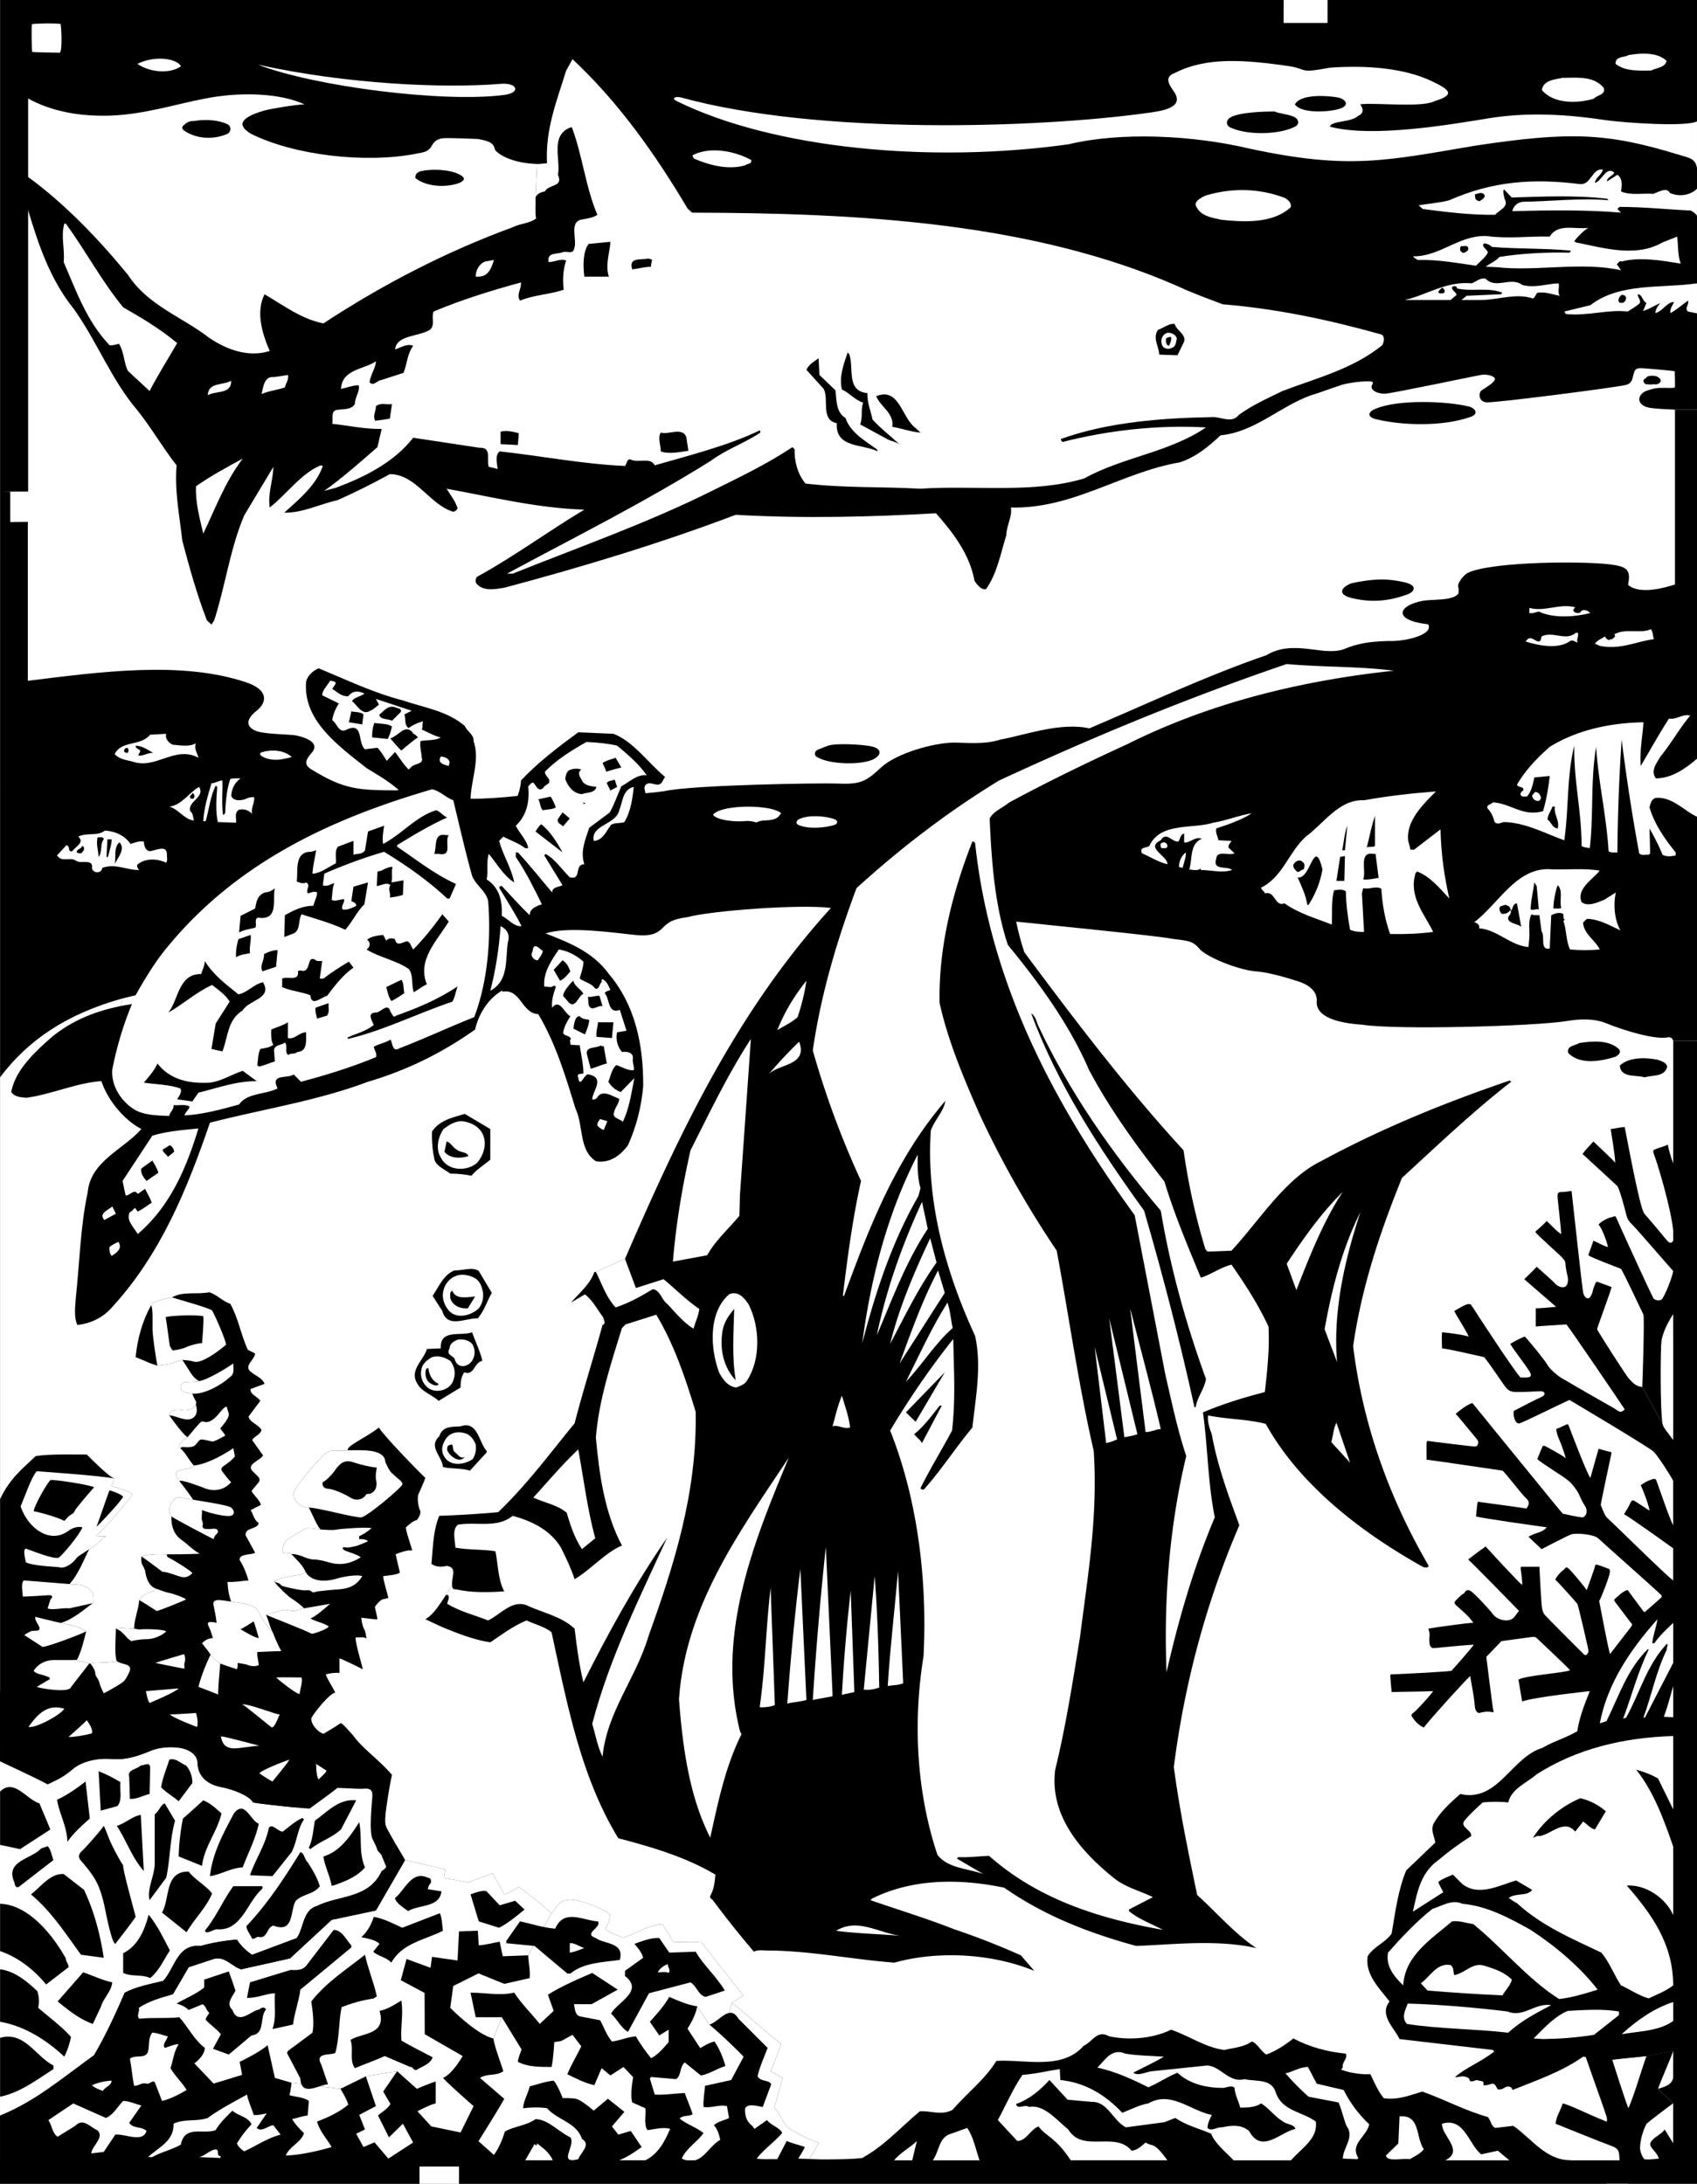 <svg xmlns="http://www.w3.org/2000/svg" width="419.584" height="540.008"><rect width="100%" height="100%" fill="#808080" stroke="none"/><path fill="#fff" d="M419.583 540.008V0H.021v540.008h419.562"/><path d="m100.146 459.992 9.914 2.262-.352 2.125 6 1.125 6.102-2.25s1.758 3.266 2.898 5.25c2.114-.797 2.442-1.313 3.567-1.875 1.125.75 5.437 3.937 8.062 6.562 1.594-1.921 1.688-3 4.125-3.375 2.438-.375 8.817 2.25 10.317 3.567 0 1.875-.75 2.812-1.125 3.75 1.125.75 3 1.5 4.312 2.062 2.625-.75 6.375-3.187 9.75-3.375 1.875 2.438 1.875 3.188 2.817 4.5 2.25-.187 4.687.188 6.75-.187 1.875 2.437 8.625 11.062 10.5 13.312-2.25 1.5-1.5 1.125-2.813 1.875 2.625 1.88 9.566 8.254 12.191 10.13-1.125 3-1.875 5.062-2.625 6.75.891.374 2.11 1.265 3 1.687-.75 2.437-1.312 4.504-2.062 7.316 2.312 2.625 1.812 4.125 4.437 5.625s4.407 2.344 6.532 3.094c-.75 1.5-1.219 2.203-1.875 3.25l-.563.738 3.094.098s7.691.039 10.09-.356c-.992 1.52-3.434 4.614-4.649 6.356h-95.01l.004-4.262h-9.817v4.262H.021v-16.856c8.629-3.449 15.433-9.3 23.234-14.925 2.926-5.028 5.324-10.204 7.574-15.454 3-1.578 6.301-2.101 9.528-2.925 2.926-3.227 3.449-9.153 9.226-8.63 2.852-.823 6.078-1.347 9.004-1.573.824 1.351 2.324 2.851 3.75 3.75l11.028-4.125c1.8-2.551 1.425-6.903 5.023-7.954 5.402-2.699 12.828-1.722 15.98-8.625.5-.25.848-.578 1.141-1.023l2.305-5.66 2.332 3.984"/><path fill="#fff" d="M175.38 500.648c2.926 2.477 5.852 5.25 8.48 7.954l-3.077 5.773-6.45 1.426c-.152 1.726-.527 3.75-.375 5.25 2.098.3 3.825-.676 5.774-.223.152.973.375 1.95.527 2.922-1.203.676-2.777.828-3.75 1.805.899.972 1.274 2.25 1.574 3.597-3.226 1.801-4.652 6.903-9.527 4.653 1.125-2.551 3.676-3.977 5.402-6.301-1.875-1.5-4.203-2.176-5.925-3.602.824-.902 2.25-.449 3.222-1.05-.449-1.575-1.347-3.524-1.949-5.25-2.477.074-5.027.523-7.426.375L160.681 514l.3-.375 6.15.527c1.425-.902.823-3.004 2.175-4.129l3.977 3.227c2.175-.375 3.976-1.727 6.074-2.324-.598-2.176-1.5-4.352-2.7-6.078-1.351.226-3.515 1.656-3.515 1.656l-3.164-4.832s2.027-2.973 2.402-5.524l3 4.5"/><path fill="#fff" d="M180.97 495.32c2.625 1.88 9.566 8.254 12.191 10.13-1.125 3-1.875 5.062-2.625 6.75.891.374 2.11 1.265 3 1.687-.75 2.437-1.312 4.504-2.062 7.316 2.312 2.625 1.812 4.125 4.437 5.625s4.407 2.344 6.532 3.094c-.75 1.5-1.219 2.203-1.875 3.25l-.563.738-2.644-.105s1.203-1.875 1.652-2.852c-1.574-.598-2.926-.824-4.504-1.5l-2.324 4.5c-1.727-.074-3.524.152-5.102-.148 1.875-2.403 4.426-4.125 6.301-6.301-.45-1.352-2.773-1.875-3.75-3.227l-3.074 2.176c-.074-.226-.45-.3-.375-.601-1.5-.973-2.102-2.625-1.95-4.5.75-1.274 3-.524 4.348-.301l2.102-5.625c-.602-1.2-2.55-.524-3.375-1.95.523-2.476 1.648-4.726 2.476-7.05l-7.203-7.203c-.73-1.285-1.53-1.598-2.351-1.426l.738-2.477m-56.898 3.528 4.879 7.953c-.301.972-.903 2.324-.903 3.074 2.403 1.273 5.324 1.273 8.328 1.273.45-1.949.672-6.148.672-6.148l1.707-.27 2.797-1.53 2.172 2.85c-1.125 2.325-2.473 4.5-3.45 6.9 2.028.976 4.278 2.175 6.677 2.702l1.8-4.203 2.176 1.801 3.227-2.102 2.398 2.536s-.844 4.289-.223 6.242l3.227 1.426c.223 1.574-.453 3.976.523 5.402 1.653-.152 3.75-.824 5.625-.3-1.199 2.698-2.699 6.073-6.164 7.792h-6.5c2.34-.89 4.414-2.469 5.614-3.293l-2.7-3.976-3.078.902-1.574-2.027 3.074-3.602-4.066-3.246-3.508 2.95s-2.613-2.286-4.129-2.86c-.805-.309-3.555-.242-3.555-.242s-1.167-3.145-2.218-4.325c-2.102.223-4.2.973-5.926 1.422-.45 1.88-1.574 3.676-1.648 5.403 2.097-.227 3.898-.301 5.925 0 2.547 2.925 7.348 3.527 8.625 7.578 2.403 1.425-.375 3.449-.902 5.023-5.25 1.352-.523-3.45-1.95-5.398-2.925-1.352-5.398-4.43-8.624-4.504-2.324 1.652-5.25 1.726-7.578 3.078-.598 2.023-1.5 4.125-2.7 5.773l-3.812-3.398s5.539-8.828 6.363-10.477l-6-5.175c1.95-1.204 3.977-.375 5.774-1.653-.825-2.699-1.95-5.324-2.473-8.101l2.098-5.25"/><path fill="#fff" d="m90.466 513.477-6.3 3.074-12.079-1.5-4.125-1.2-1.8-8.101c-2.098 1.875-6.903 4.125-6.903 4.125l.602 3.227-7.051 2.152-4.75-5s2.574-1.805 2.574-3.828c-2.625-1.953-4.125-5.176-6.3-7.578-3.153.375-6.676 0-9.903.375-.824-.75.148-1.649-.148-2.7 2.398-1.652 5.55-2.55 8.476-3.375l3.899-6.675 6.152-2.028c2.773-.824 4.5 1.875 6.824 2.551l12.078-2.703 10.278-9.523 10.953-2.329 7.203-12.449 9.914 2.262-.352 2.125 6 1.125 6.102-2.25s1.758 3.266 2.898 5.25c2.114-.797 2.442-1.313 3.567-1.875 1.125.75 5.437 3.937 8.062 6.562l-5.738 10.352-6.3.227-.75-3.602c-1.727.3-3.602.828-5.177.902l-.226-3.601-4.649.148-.375 7.203-6.3-.902-.375 2.703-5.926-2.176-1.426 5.25 5.883 3.14.043 10.216 9.375 5.398s-2.55 4.5-4.875 5.403c2.101 2.25 7.574 6.976 7.574 6.976l-3.223 6.524-7.234-1.504-3.418-3.746s2.926-1.575 4.5-1.95v-5.402c-1.574.45-4.652 1.8-4.652 1.8l-4.875-4.35-7.727 1.277"/><path fill="#fff" d="m98.193 512.2-3.45 5.027 1.801 3.074c-.828 1.351-2.027 1.875-3.078 2.851l2.703 5.403 3.45-3.375 2.523 4.656-6.125 3.969-3.418-4.02-2.73 1.168s-1.204-2.176-1.801-3.3l2.175-1.051L88.818 523l4.125-2.172-2.477-7.351 7.727-1.278m-14.028 4.351s1.575 2.477 1.95 3.903c-2.325 1.95-5.024 3.149-7.727 4.2.602 2.324 2.402 4.199 3.602 6.3-3.676 1.05-7.575 1.95-11.329 2.102.829-2.25 3.829-3.227 4.504-5.551-1.05-.977-2.175-2.176-2.925-3.453 1.273-.301 2.472-.75 3.824-.899l.3-3.601c-1.351-.973-3.226-.973-4.8-1.426.3-.973.523-3.074.523-3.074l12.078 1.5m52.172-43.36c1.594-1.921 1.688-3 4.125-3.375 2.438-.375 8.817 2.25 10.317 3.567 0 1.875-.75 2.812-1.125 3.75 1.125.75 3 1.5 4.312 2.062 2.625-.75 6.375-3.187 9.75-3.375 1.875 2.438 1.875 3.188 2.817 4.5 2.25-.187 4.687.188 6.75-.187 1.875 2.437 8.625 11.062 10.5 13.312-2.25 1.5-1.5 1.125-2.813 1.875l-.738 2.477c-1.63.336-3.356 2.55-4.852 2.851l-3-4.5c-2.472-.375-4.648-1.351-6.898-2.328-1.352 2.328-2.926 4.051-4.801 6.153l2.324 3.375 2.324-1.422V505c-1.273 1.426-2.55 3.074-4.347 3.977-1.426-1.727-2.703-3.528-3.754-5.403-2.098.149-3.899 1.051-5.926 1.274-1.348-1.575-1.95-3.524-2.926-5.25l-4.652-.899c-1.574-.152-1.574-1.875-1.797-3.078h4.352l6.449-3.598-6.3-4.128s-7.653 3.152-10.954 5.402l1.426 3.976-3.45 3.223c-2.101-2.625-4.578-5.023-6.3-7.723-3.903.825-6.75 0-10.805 0l1.277 6.075h6.45l-2.098 5.25c-4.203-.973-10.652-7.575-10.652-7.575l.75-5.402 6.238-3.117 6.363 2.594 6.301-1.426c.148-2.027-.3-3.754-.375-5.629l5.738-10.352m-4.164 57.012.375.375c.227-.148.227-.375.227-.523 1.426 1.05 3.148 2.324 3.906 4.187h-6.824l2.316-4.039m-82.965 3.227c1.653-.301 3.153-2.25 4.5-1.801.453.824-.222 1.351.903 1.648l-.153.375-5.25-.222"/><path fill="#fff" d="M36.607 533.43c2.699-2.477 6.449-3.977 6.3-8.25 2.7-1.278 5.626-.453 8.477-1.43 3.074-2.25 6.453-3.973 9.68-5.773.375 1.726 1.125 3.3 1.648 5.023.977.152 2.399-.223 3.227-.375l-2.477 3.602c1.274 1.125 2.7-.524 4.125-.672l1.801 2.324c-3.227.824-6 2.773-9.004 4.125-.672-.45-1.574-1.2-1.797-1.95.973-1.652 2.324-3.374 3.602-4.726-.828-1.875-3.227-2.027-4.727-3.375-1.426 1.422-3.152 3.074-4.129 4.8-3.074 1.2-7.652-1.35-8.625 3.602-2.25 1.274-4.8 1.797-7.05 3.075h-1.051m-12.602-6.676c-1.726-.75-3.453-3.078-5.402-1.05l-4.352 2.698c-1.422-.972-1.347-2.847-2.324-4.125l6.152-4.125 8.102 3.598c1.875-.75 2.848-2.773 4.273-4.2 1.426 0 3 .75 4.5 1.126l-3 4.277c.903 1.5 3.079.824 4.278 2.024-.977 3.003-5.176.675-7.727.902l-2.851 4.273-3.075.375c.075-1.797 3.45-4.05 1.426-5.773m14.403-11.477c-.45-1.277-1.352.223-2.176 0-1.2-.375-1.95.598-3.074.524-.454-2.176-.602-4.5-1.051-6.676 1.273-1.125 3.898.148 4.5-1.8.375-1.575 0-3.376 1.05-4.65 1.051 0 2.551.598 3.825.9-.223.976-1.426 1.948-.75 2.85 1.199-.3 2.176-.902 3.449-.902-1.2 1.801-1.348 3.977-2.023 5.926 1.125 1.953 3 3.676 3.976 5.403-1.953 1.125-3.902 2.175-6.078 2.699l-1.648-4.274m-15.676.375a14.745 14.745 0 0 1 4.875-1.125c-.078 1.274-1.653 1.575-2.176 2.547-.902-.375-1.95-.672-2.7-1.422"/><path d="m70.962 507.7.227-.524 6.074-4.5c.45-2.403.074-5.254-.3-7.73 3.827-4.876 8.777-7.95 13.28-11.551.75 3.527 2.172 6.753 2.922 10.277l-.75.523c-2.773.453-5.398 1.125-7.949 2.176-.75 3.453-.527 7.805-1.578 11.328-1.348.602-5.176-.148-3.45 2.852l1.653 4.875c-2.328.148-6.601 3.226-6.828-1.426l-3.3-6.3"/><path d="m101.42 511.148-6.302-2.699c-2.402 1.125-4.953 1.95-7.351 3-1.5-1.875-.227-4.875-1.125-6.976 2.773-1.797 9.047-1.18 7.2-7.2 1.8-.308 3.675-1.5 5.401-2.55.528 3.523-.226 6.074 0 9.902 2.7 1.574 5.028 2.7 7.727 4.125-.523 1.648-2.55 2.25-3.902 3.074-.825.375-.973-.824-1.649-.676M54.61 503.05c-1.199-1.5-2.624-2.253-3.75-3.6.075-.677.598-1.126.9-1.653-.75-.598-.75-1.574-1.65-2.176l-3.452 1.426c-.899-.824-1.875-1.274-3-1.574 2.25-1.352 4.726-2.25 6.828-3.977v-1.95l6.074-2.026c.601 1.578 1.125 3.152 1.652 4.726-.676 1.574-2.476 3.152-.75 4.8 1.348 3.677 4.274.602 6.149 0 .675 0 .976-.823 1.8-.523l.375.375c-1.722 1.95-.074 6.075-3.597 6.45l-5.63 4.726-3.898-1.426 1.95-3.597m96.469-5.101c1.574-2.852 8.25-5.552 3.449-9.305v-1.274l4.5-3.226c-.375-1.352-1.274-2.399-2.176-3.45 1.8-.601 4.05-1.578 6.152-1.425l2.477 3.601 6.523-.226c1.953 3.375 5.102 6.078 7.203 9.601l-4.726 1.574c-1.875-.449-2.102-2.547-3.75-3.597l-10.278 2.699-5.175 9.527c-1.801-.976-2.625-3.078-4.2-4.5"/><path d="M67.36 501.773c1.051-2.851.38-5.703.602-8.851-2.176.074-4.574 1.273-6.898 1.125l.75-3.824 10.05-3.078c1.5.078 3 .152 3.973-1.2l6.676-8.703c2.102.078 3.078 2.477 4.352 3.828v.524l-12.602 10.43c-.375 3-1.5 5.847-1.8 8.624-1.575.375-3.376.75-5.102 1.125m24.906-19.128 1.574-1.95c-1.125-1.05-2.926-1.277-4.5-1.652 1.574-1.426 2.477-3.148 3.074-5.023 2.551.449 4.727 1.648 7.055 2.699l9.3-3.602c.524 1.2.524 2.926.75 4.352-4.425 2.25-10.05 3-12.753 7.875-1.348-1.426-3.149-1.5-4.5-2.7m24.078-14.175c1.277-.453 3-1.125 3.977-.75l3.226 3.449 3.824-1.125 2.329 2.176c-1.954 1.574-4.051 3.375-6.301 4.5l-5.028-1.574-2.027-6.676m-18.675.898c2.476-1.949 4.05-6.902 8.1-5.023.75 0 .973.75.677 1.422-.454.375-.528.902-.676 1.425l3.375.528c-.45 4.05-5.477 3.222-8.25 4.875-1.203-.903-3.078-2.028-3.227-3.227m27.528 10.578 3.379-4.8c2.921.597 5.625 1.574 8.699 1.8 2.176-5.101 6.976-1.953 10.578-1.8.976 1.574-3.824 3-.527 4.125 2.101 1.574 7.128.976 5.925 5.398-4.047.602-8.847.602-12.226 3.379h-.75l-8.102-6.828-6.976-.676"/><path fill="#fff" d="M140.876 480.543c1.125-.148 2.399.828 3.602 1.203-.754.223-2.328.973-3.602 1.125v-2.328m21.754 7.203c.524-.976 1.426-1.652 2.551-2.027-.227.601.75 1.426.148 2.176-.824-.375-1.8-.149-2.699-.149m-67.12-26.078a2.95 2.95 0 0 1-1.142 1.023c-3.152 6.903-10.578 5.926-15.98 8.625-3.598 1.051-3.223 5.403-5.023 7.954l-11.028 4.125c-1.426-.899-2.926-2.399-3.75-3.75-2.926.226-6.152.75-9.004 1.574-5.777-.524-6.3 5.402-9.226 8.629-3.227.824-6.528 1.347-9.528 2.925-2.25 5.25-4.648 10.426-7.574 15.454-7.8 5.625-14.605 11.476-23.234 14.925 0-13.953-.047-79.738 0-87.617 5.828 2.742 9.508 4.485 11.758 5.703 2.445-1.168 3.785-1.707 6.222-3.77 2.442-2.062 6.473-2.765 9.66-2.484 3.188.282 6.188-.601 9.48-1.984 4.208-1.766 11.618-1.207 11.692 3.063.055 3.097 2.356 5.257 5.828 5.875 2.82.5 7.055 2.113 7.903 3.8 1.363.266 6.699.875 10.48 1.23 1.606.15 2.93.27 3.543.27 1.953-1.457 5.516-3.976 6.828-5.101 3.223.093 5.29.078 6.508.191 1.219.113 2.207.348 2.137 1.89-.059 1.313-.953 9.278.172 10.778.558 1.242.902 1.82.996 2.29.094.468.531.73 1.012 1.323 0 0 1.293 3.028 1.27 3.059"/><path d="M23.974 414.86c.281.421.562.94.652 1.413.09.47.52 1.45 1.028 2.461.375-.14 2.343-1.242 3.34-1.863 1.324-.828 1.8-1.078 2.355-2.168.14-.258-.195.367 0 0 1.094-2.039 4.82-2.77 7.098-1.707 2.812 1.313 12.074 4.613 15.636 6.113 3.567 1.5 3.301 1.012 5.368.262 2.062-.75 6.375-.562 8.25.938s1.5 2.437 2.625 2.812 3-.75 4.125-.187c1.125.562 1.953 1.199 2.511 1.949-.12 1.52 1.66 3.488 3.028 3.875l2.722-1.637c.57-.344 1.301-.953 1.602-.96.398-.013 2.41 2.398 2.918 2.894 2.27 3.257 6.394 6.023 9.687 9.855-.562 2.45-1.39 7.656-1.586 9.719-.191 2.062-.101 2.71.453 3.746.56 1.035 2.028 3.633 2.028 3.633l-2.305 5.66-1.27-3.059c-.48-.593-.917-.855-1.011-1.324-.094-.469-.438-1.047-.996-2.289-1.125-1.5-.23-9.465-.172-10.777.07-1.543-.496-2.016-2.137-1.89-1.222.089-3.285-.099-6.508-.192-1.312 1.125-4.875 3.644-6.828 5.101-.625 0-1.894-.117-3.543-.27-3.773-.355-9.129-.968-10.48-1.23-.848-1.687-5.082-3.3-7.903-3.8-3.472-.618-5.773-2.778-5.828-5.876-.039-2.199-2.02-3.414-4.507-3.832-2.348-.398-5.141-.085-7.184.77-3.293 1.383-6.293 2.266-9.48 1.984-3.188-.28-7.22.422-9.66 2.485-2.438 2.062-3.778 2.601-6.223 3.77-2.25-1.22-5.93-2.962-11.758-5.704-.04-10.992-.004-13.726 0-17.242 4.234-.984 6.078-1.578 9.055-1.137 1.332.48 7.05 1.324 8.253.375.348-.492 1.305-1.691 2.278-2.937.976-1.457 3.773-1.422 4.367.265M.02 503.95c6-1.727 8.759 4.573 13.184 6.823v.903c-4.203 2.699-8.308 5.851-13.183 6.824v-14.55M.02 486.996c3.602.45 6.579 2.926 9.208 5.402.45 1.422.523 2.625.223 4.125 2.703 2.325 5.925 4.727 8.101 7.2a19.756 19.756 0 0 1-1.648 4.879c-4.5-4.204-9.883-7.579-15.883-8.63v-12.976m14.23 7.949 6.301-7.199c2.477.824 4.727 1.95 7.203 2.477-.226 2.324-2.25 3.972-2.851 6.148l-1.95 4.125c-3.226-1.125-5.925-3.297-8.703-5.55M.02 470.793c7.052.227 12.958 7.652 16.259 13.5 0 .828.675 1.352.675 2.18l-5.55 4.273c-3-3.676-6.957-6.75-11.383-8.25v-11.703m30.433 17.102v-4.875c3.75-1.875 5.329-5.852 6.301-9.528 2.25 2.778 3.676 5.852 5.254 8.852-1.5 2.25-2.629 4.953-4.879 6.828-1.949-.977-4.648-.3-6.676-1.277m-10.425-4.5c-3.75-5.102-7.2-10.579-12.375-14.926 2.472-1.875 4.8-5.254 8.097-5.028l5.028 3.903c2.476 5.25 3.976 10.875 4.875 16.8l-5.625-.75m42.308-3.976c-.449-1.05-1.273-1.875-1.426-3.074 5.25-5.551 9.454-12 13.352-18.305.977.152.977 1.727 1.8 2.477 1.2 1.875 2.403 3.828 3 5.925-1.425 2.028-4.124 1.875-5.925 3.602-1.5 2.477-.3 8.102-5.55 6.152-1.727.45-1.352 3.075-3.45 2.848-.75-.3-1.05.602-1.8.375m-11.478-1.574c.075-.227-.152-.301-.226-.375 2.852-3.45 4.426-7.426 7.05-11.028h7.204v.602c-3.824 3.3-5.102 10.5-11.18 10.05-1.047.075-1.722.825-2.847.75m-10.805-4.874c1.953-3.375.676-9.68 5.926-10.13h.676c1.652 2.102 4.277 3.454 5.777 5.403-1.426 3.528-4.426 6.301-6.3 9.602l-6.079-4.875"/><path d="M38.255 461.04v-12.376c1.051-.676 1.352-2.25 2.477-2.7l2.55 4.274c-1.273 4.5-1.199 9.528-2.175 14.106l-4.125 5.55c-.676-2.703 1.125-5.777 1.273-8.855M3.45 465.242c-2.101-5.101 4.426-5.55 6.676-8.101l1.653-.602c.898.977.972 2.328 1.425 3.453l-8.628 6.676c-1.051.223-.825-.977-1.125-1.426m78.539 1.051c-.45-2.477-1.727-4.879-2.024-7.203 4.125-1.2 6.75-5.176 8.852-8.477.75 3.828-.153 7.653 1.425 11.176-1.953 2.328-5.027 3.527-7.878 4.504h-.375m-20.176-2.551c1.347-3.976 3.824-7.504 4.648-11.703.824-1.273 2.176.902 3.45.902 1.726-1.277 3.003-2.55 4.878-3.379l.375.375c-1.652 2.403-1.726 5.551-3.078 8.102l-4.726 5.926-5.547-.223m-9.903.223c.598-5.7 3.375-10.727 5.926-15.527 2.7-3.45 4.051 1.8 6.149 2.55-.825 3.828-2.625 7.203-3.977 10.801-2.922.152-5.25 1.727-8.098 2.176M28.88 451.516c2.102-.602 3.75-2.329 5.926-2.704l.75 13.88c-2.926-3.301-4.273-7.5-6.676-11.176m15.301 7.574a54.87 54.87 0 0 1 1.05-9.375c1.727-1.5 3.454-3.078 5.028-4.5 1.727.672 3.152 2.023 4.5 3.223-1.05 4.578-4.273 8.253-4.8 12.976l-5.778-2.324m32.184-2.176c.972-2.023 1.05-4.426 1.5-6.676 3.148-2.25 5.925-5.476 10.203-5.023l-3.754 7.2c-2.324 2.1-5.324 3-7.574 4.874l-.375-.375M.02 456.238V443.04c3.45-3.379 6.505 1.95 9.731 2.926l2.703 6.45-7.503 4.874a148.28 148.28 0 0 0-4.93-1.05m14.082-11.177c2.476-1.125 4.8-2.774 7.05-4.5l1.051 9.152c-1.949 1.723-4.125 3.676-5.55 5.773-.075-3.824-1.95-6.824-2.551-10.425m10.277-7.051a36.309 36.309 0 0 1 5.403 2.699c-.227 2.027.523 4.426-.754 5.926-1.348.375-2.774.754-4.125 1.129l-.524-9.754m15.453 3.976c.375-2.402 1.348-4.578 2.024-6.828 1.574-.523 2.777.902 4.125 1.426 1.05 1.2 1.578 2.625 1.578 4.351l-3.379 4.5c-1.422-1.199-3-2.097-4.348-3.449m-7.879-2.55c-.597-1.801 1.875-1.875 2.852-2.852.824 0 2.25-.977 2.324.527l-.148 6.524c-1.649.375-3.227 1.351-4.875 1.203l-.153-5.403m-6.3 12.079c-.766 1.191-4.543 5.468-5.387 6.218-.844.75-.996 1.528-.305 2.34 3.2 3.742 4.606 5.524 5.875 11.336.313 1.422 1.73 9.004 2.668 9.285.496-.586 4.465-5.738 5.028-6.675-.25-1.211-3.266-11.817-3.079-12.754-.78-1.012-2.535-4.446-3.097-5.664-.563-1.22-1.27-3.356-1.703-4.086"/><path d="m100.146 459.992-7.203 12.45-10.953 2.328-10.278 9.523-12.078 2.703c-2.324-.676-4.05-3.375-6.824-2.55l-6.152 2.027-3.899 6.675c-2.926.825-6.078 1.723-8.476 3.375.296 1.051-.676 1.95.148 2.7l-2.324 9.902-9.375 6.527-4.653 4.5-6.152 4.125-5.617 3.227-6.29 12.504v-16.856c8.63-3.449 15.434-9.3 23.235-14.925 2.926-5.028 5.324-10.204 7.574-15.454 3-1.578 6.301-2.101 9.528-2.925 2.926-3.227 3.449-9.153 9.226-8.63 2.852-.823 6.078-1.347 9.004-1.573.824 1.351 2.324 2.851 3.75 3.75l11.028-4.125c1.8-2.551 1.425-6.903 5.023-7.954 5.402-2.699 12.828-1.722 15.98-8.625.5-.25.848-.578 1.141-1.023l2.305-5.66 2.332 3.984m313.992-358.687c-1.547-.094-5.832-.211-7.047-.649-2.77-.992-1.953-3.32.047-4.031 1.688-.602 2.734-.773 4.688-.703 1.312.047 1.968 0 2.296-.094.047-.515 0-3.422-.046-4.035-.797-.137-7.5-.75-8.344-.75-1.32 0-1.543.375-1.875 1.645-.235.89-.328 2.109-1.781 2.484-1.41.504-32.57 4.516-34.57 4.328-2-.187-2-2.437-1.126-3 .875-.562 3.25-2 3.25-2.75s-1.937-1.25-3.25-1.062c-1.312.187-22.75 4.722-24.066 4.687-2.164-.062-3.774-1.129-3-2.312.203-.313.246-.688-.5-.75-1.414-.118-5.098.25-7.442.953-6.468 2.297-85.703.609-100.332-3.895-4.851-1.129-4.687-4.73 1.13-4.875 2.995-.074 15.75-1.125 22.128-.375 6.375.75 12.024 2.113 17.625 1.5 6.004-.656 11.254-1.594-.937-5.25-3.211-.965-14.438-3.562-23.442-3.562-9 0-37.129-3.938-49.133-8.063-12.003-4.129-42.382-10.504-45.757-16.129-3.375-5.625-3.375-6.004.375-7.879s11.25-4.125 4.125-5.25-16.328-1.586-21.942-1.03c-4.554.448-10.324-.731-12.754-3.282-.437-1.383-.484-2.137-4.312-2.813-2.719-.093-7.125-.28-8.438-.187-1.312.094-2.218.637-2.718 1.5-1.09 1.875-1.641 1.855-4.125 2.344-12.555 2.46-30.235.375-40.883-4.97-3.137-1.948-3.035-3.827 3.234-5.675 1.527-.45 7.922-1.547 10.078-1.547-5.91-2.836-16.187-3.191-24.847-1.402-6.75 1.27-14.914 3.914-23.301 4.168-7.113.219-14.238-.922-20.192-4.235v97.207H2.53l-2.508-.062V0h317.36l-.024 5.668h10.875L328.236 0h91.347v101.305h-5.445"/><path d="M413.697 257.402s-.227-1.105-1.309-.875c-3.098.66-10.883-1.687-15.129-3.437-3.289-1.356-6.976-1.059-9.625-.625-8.433 1.379-42.898 2.242-50.82.937-5.824-.382-11.551-1.843-11.254-5.812.168-2.25-1.625-3.938-4.5-4.875-2.035-.664-7.067-2.25-10.504-2.5-4.156-.305-11.61-3.258-13.813-5.38-1.875-2.25-2.75-2.124-7.003-2.687-3.563-.75-31.692-3.5-36.754-4.062-5.067-.563-42.946-3.188-47.637-3.563-7.422-.953-29.484.66-35.441 2.297-3.852.489-4.793 1.371-6.192 2.766-1.453 1.453-3.273 1.95-6.469 1.64-4.945-.476-16.808-2.304-22.363-.374-3.094 1.074-32.113 7.738-46.18 6.988-14.066-.75-53.66 7.762-58.183 9-14.067 3.855-23.688 10.48-30.5 19.566V121.504l2.508.062v7.547l4.347-.058v39.3c17.645-2.156 37.832-5.027 53.98.375 5.462 1.829 5.352 4.88 2.485 7.13-2.082 1.628-2.879 3.554-.328 4.78 2.164 1.04 8.719.844 10.594 1.313 3.047.762 5.383 2.082 3.375 4.313-1.32 1.468-1.95 2.789-.094 3.937 8.399 5.2 11.941 5.2 21.566 5.25 4.516.027 14.442 2.067 17.817 2.067 3.383.054 7.582-.258 11.723-.7 4.585-.488 25.285.5 36.285-1.18 6.918-1.546 38.75-2.046 42.758-1.874 5.878.257 7.066-.536 10.878-4.032 3.887-3.562 13.086-6.05 17.817-6.093 2.75-.028 7.719.562 11.625-.75 6.21-1.13 15.004-4.454 22.3-2.704 8.81 2.11 21.645-4.171 27.149-6.171 5.5-2.004 12.77-10.403 19-12.504 5.191-1.75 13.004.437 16.504-1 3.55-1.457 6.266-1.852 11.004-2 3.937.187 11.219-1.5 9.812-4.125-8.851-.985-7.586-4.645-1.312-5.817 2.281-.425 7.687.078 8.816-1.875-.004-1.535.094-.562-.093-1.593-.188-1.032 1.445-3 2.437-3.47 6.02-2.847 30.266-3 36.383-1.874 3.215.59 3.812 1.558 3.187 4.875 2.961 2.558 9.286.629 11.594-.094v-43.234h5.445v156.07l-5.886.027"/><path d="M419.583 257.375v204.25l-3.109.016.02 8.433h3.09v69.934H113.528l.004-4.262h-9.817v4.262H.021v-5.774h413.676V257.402l5.886-.027"/><path fill="#fff" d="M419.583 30.004c-2.375 1.375-17.433.476-23.261-.39-11.223-1.673-20.332-1.641-28.13-.376-9.577 1.555-28.726 4.875-39.32 2.11 0-.625.875-.86 1.875-1.11 1-.25 3.805-.457 4.942-1.5 1.601-.773 1.437-1.793.625-2.937 3.375-.5 15.047.879 18.312-.75 5.14-1.61 4.133-2.746-.812-5.067-6.59-3.086-15.715-3.914-25.004-3.25-7.5 1.438-5.563.438-9.688-.312-11.691-1.738-20.914-2.297-28.507 1.562-2.961 1.04-1.532 2.953-.313 4.75 2.777 4.098-3.59 4.786-7 5.254-26.465 3.637-80.742 5.512-114.894-3.879-1.313-.359-2.555.172-1.125.875 24.14 11.922 63.16 15.434 96.953 10.692 12.816-3.086 30.644-2.293 44.914 1.125 24.21 5.16 33.316 3.011 55.418-.75 23.468-3.543 32.656-3.281 50.633 2.25 2.437.75 4.007.86 4.382 3.297V30.004"/><path d="M6.9 51.84c2.629 8.703 5.476 17.254 11.328 24.531 5.851 8.176 9.226 17.477 15.828 25.203 3.45 4.352 6.152 9.078 9.602 13.504-.524 6.45.75 12.527 1.425 18.68 1.727 6.449 3.602 13.351 6.078 19.652l1.125 1.05.672-1.05c2.778-8.55 3.903-17.703 7.426-25.957 2.402-3.973 4.805-8.023 7.203-12-.074 3.45-1.426 6.602-.898 10.05 4.125-3.226 7.8-8.476 12.601-10.425l.524.149c-1.574 4.652-5.7 8.101-9.528 11.554 4.579.074 8.704-2.101 13.13-3.078 4.425-1.95 8.702-4.125 12.976-6.45 6.453 0 9.828 7.575 15.68 9.302.375-.075.898-.375 1.05-.899-.527-1.726-1.726-3.226-2.703-4.8 10.88 1.949 22.13 4.8 34.059 5.175-8.93 5.324-17.402 11.625-26.48 16.578-.45.375-.528 1.2-.227 1.649 1.652 2.101 4.879 1.426 7.05 1.05 19.356-5.175 38.485-10.953 57.087-18.003 16.953.976 33.308.523 49.511-.375 4.274 4.8 8.399 10.277 9.524 16.726.675.977 1.726 2.328 2.851 2.028 2.778-3.903 3.602-8.852 5.028-13.352 0-2.402 1.5-4.504 1.125-6.828 15.379.375 27.304-8.7 41.78-11.176 3.75-1.203 7.052-3.828 10.052-6.676 8.476-.828 14.629-7.129 22.355-9.902 2.34-.684 4.598-1.613 6.942-2.332 4.261-1.957 8.863-4.297 12.613-7.422 1.875-1.625 3.887-7.004-.125-8.074-12.602-3.527-25.508-6.3-39.082-7.426-3.75-1.426-7.5-2.777-11.18-4.504-36.004-15.75-78.687-18.078-120.02-18.152l-1.124-1.05c-7.727-13.052-19.016-28.005-30.57-38.806-5.512 7.133-8.626 22.13-8.813 30.59l-.375 8.266c.074 1.726-.153 3.601.148 5.176-1.574 1.277-3.898 1.203-5.773 2.175-16.356 6-31.957 14.028-46.809 23.782-5.402-1.051-9.828-4.43-14.555-7.203-2.25 4.425-.523 9.902 1.278 14.027-5.25 1.652-10.578-.3-14.93-3.227-6.75-5.25-15.152-7.949-20.18-15.675C24.38 59.117 15.978 50.34 6.9 43.738c-3.523-2.437-5.21-1.125-3.71 1.313 1.5 2.437 2.87 4.047 3.71 6.789"/><path fill="#fff" d="M132.4 48.84c.3-.899 1.351-1.352 2.324-1.5.977-1.875 4.652-.977 3.227-4.125.75-3.75-2.028-9.676 3.074-11.703h.375c2.629 6.976 3.379 14.777 6.3 21.605-.898.672-2.324.899-3.597 1.125-3.676.45-1.203 5.028-2.176 7.352-.3 1.347-1.8.449-2.703.75-1.426.597-4.05-.074-3.598 2.472 1.5 0 3-.972 4.348-.375-.75 2.176-.898 4.801-.598 7.204-3.453 1.199-7.425 1.273-10.8 2.699-.977-1.5.375-2.848.222-4.5-7.351 2.027-14.703 4.277-21.601 7.203-.602 1.426.449 3.45-.903 4.5-2.851 1.8-8.176 1.2-8.625 4.875 1.426-.45 3-1.574 4.5-.899-1.5 1.95-1.5 4.5-2.398 6.676L94.216 94c-.973.074-1.875 1.648-2.848.523.223-1.8 1.575-3.675 1.575-5.175-2.926 2.023-8.403 1.949-8.63 6.828 1.427-.301 3.005-.903 4.352-.903.453 1.352-.898 2.852-.898 4.5-.676 1.579-2.777 1.352-4.352 1.579-1.8.148-.976 2.472-1.277 3.449 4.055.449 8.18 1.351 12.23 1.273l-1.05 4.504c-4.2 3.672-8.625 7.574-13.13 10.8l2.852-.75c6.977-2.624 14.254-6.151 19.13-12.378l16.35 2.477c3.153-.149 1.727 2.773 2.329 4.726.75.149 1.426.3 2.176.524-.078-1.352-.75-3.375.523-4.352 10.352 1.125 20.555 3.152 30.98 3.602.45-.375.45-1.95 1.426-1.575 1.801.899 4.95-.675 5.926 1.426 8.778-2.55 17.703-4.726 25.953-8.629.227.078.153.301.153.528-3.903 2.625-8.403 4.125-12.23 6.976-16.427 10.277-33.532 18.828-50.407 27.906h1.426c16.426-6.601 33.156-12.453 48.98-20.332 6.828-3.375 13.88-6.75 20.18-10.949l.527.524c-.078 2.773.672 6.078 2.7 8.476 9.453 1.125 18.976.75 28.43 1.277 13.276-.902 27.831 1.274 40.507-2.55 9.602-5.328 20.93-6.38 30.082-12.606-12.152-.672-24.305.75-35.484 3.602-.149-.223-.45-.375-.375-.75 11.703-4.2 25.132-5.176 37.285-5.403 2.023-.222 4.949 1.727 6.676-.523 3.375-2.477 7.125-4.125 10.8-5.926 8.477-3.226 17.328-5.402 24.68-11.328.45-.75.75-2.398-.375-2.7-12.602-3.526-25.504-6.3-39.082-7.425-3.75-1.426-7.504-2.777-11.18-4.5-36.004-15.754-78.687-18.082-120.02-18.156l-1.124-1.05c-7.727-13.052-16.88-26.103-28.43-36.907l-1.578 2.851c-2.25 7.352-5.176 14.403-4.723 22.88-1.535.183-2.476.21-2.476.21l-.375 8.266m-83.942 71.414c3.75-2.625 7.653-4.727 11.551-6.828-4.348 5.703-6.75 12.304-9.75 18.531-.824-3.602-1.95-7.43-1.8-11.703"/><path d="M163.38 111.625c0-1.574-.824-3.375 0-4.648 1.95.597 5.25-1.426 6.301 1.05l.523 3.45c-2.171.3-4.722.898-6.824.148m43.508-6.973c-4.05-.828-1.875-5.777-3.227-8.476l-4.273-4.727c.676-1.426 1.8-1.953 3-2.851l.223 4.125 3.976 3.828c.227 2.472.153 5.472 2.477 6.824 1.125 3.527 4.8 5.625 7.726 7.727l.223.523c-3.676-1.875-10.5-.75-10.125-6.973"/><path d="m219.716 108.777-7.05-3.828c.75-1.949.074-3.375.75-5.398-1.954-.528-3.376-2.403-5.255-3.227-.75-3.148.454-6.3 1.426-9.152l.375.375c1.278 3.3-.898 9.152 4.504 9.676-.078 2.402.824 4.351 1.274 6.527 2.023 2.25 4.8 4.352 6.828 6.3-.828-.75-1.953-.898-2.852-1.273m-95.941-2.027c1.5-.375 3.074 0 4.5.375l-.227 2.926-4.273-.223v-3.078m96.84-1.2c.527-3.374-2.926-4.948-3.977-7.573 5.777-2.329 6.227 5.324 9.754 7.875l1.2 1.125c-2.25-.153-4.65-1.051-6.977-1.426M92.943 100.45c1.199-.973 2.625-.302 3.976-.524-.152 1.199-.375 2.398-.527 3.601-1.2.223-2.399.375-3.602.524-.75-1.051.227-2.551.153-3.602"/><path fill="#fff" d="M51.384 97.75c.074-3.3 3.824-2.402 5.777-3.602.075 3.454-3.902 2.403-5.777 3.602m13.277-.3c.45-1.65.602-4.5 3.079-4.2 1.125-.152 2.25-.3 3.449-.527.3 1.05-.528 2.027-.75 3.078-1.875.672-3.903.824-5.778 1.648M31.58 91.676c-.973-2.102-.899-4.653-2.172-6.68-.754.227-1.426.45-2.329.375-5.625-5.926-8.25-13.426-11.328-20.555.301-3.523-.75-6.222.153-9.523h.375c4.949 6.824 8.777 14.102 14.175 20.703 4.579 2.625 9.153 5.324 13.352 8.852-2.25 3.898-4.723 7.8-6.824 11.851l-5.403-5.023"/><path d="M286.626 87.7c-.074-2.028-1.722-4.13-.297-6.153 1.2-.3 2.625-1.652 4.125-1.426.375 1.574 2.848 2.55 2.325 4.352l-1.653 3.375-4.5-.149"/><path fill="#fff" d="M287.228 84.996c-.3-1.2.3-2.398 1.426-2.7.972-.073 2.097.45 2.324 1.427-.227.898-.227 2.023-1.274 2.324-.976.523-2.328.074-2.476-1.05"/><path d="M288.279 83.723c.375-.227.75-.45 1.273-.375.152.675-.223 1.574-.523 2.175-.825-.226-.75-1.05-.75-1.8M144.478 68.418c-.3-2.473-.45-6 1.05-8.102l5.4-.523c-.15 2.625-1.349 5.777-.376 8.625h-6.074"/><path fill="#fff" d="M117.622 68.418c0-1.574.825-3.148 2.325-3.75l2.175-.375c-.597 2.027-1.425 4.2-3.976 4.125h-.524"/><path d="M156.33 66.617c-1.051-3.148 2.324-2.25 3.976-2.699.3.074.523.227.898.227 0 .597-.3 1.125-.222 1.8-1.578.075-3.078.45-4.653.672m247.941 88.758c1.43.059 2.505-.059 3.43-.43.626-.25 1.5-.125 1.563.504.11 1.102.18 1.281.438 2.063.312.937-.208 1.277-.563 1.328-1.383.187-2.766.535-4.102.875-4.097 1.035-7.714 1.547-9.652.672-2-.813-2.098-1.528-.5-2.625 2-1.375 5.067-2.567 9.387-2.387"/><path fill="#fff" d="M394.349 159.188c.676-.977 1.648-1.204 2.473-1.801.226.523.902 1.199 1.425.675.528.149.75-.453 1.125-.675l-.222-.528c2.625-1.574 6.75-.074 9-1.273.523.523.523 1.648.75 2.476-4.426.598-8.403 2.7-13.352 1.649l-1.199-.524"/><path d="M377.63 157.074c1.875-.625 4.504-1 7.809-.617 1.332.156 2.14.594 3.48-.238 1.34-.832 2.008-.215 2.094.12-.05 1.235-.156 3.118-.426 3.255-.703.355-1.265.23-2.015-.457-1.938 1.562-6.438 2.101-11.817.312-.984-.328-.312-1.937.875-2.375"/><path fill="#fff" d="M377.243 158.66c1.426-2.625 3.454 2.102 3.903-1.273 2.851-1.426 6 1.273 8.476-.903h.524c.226.903-.375 1.578-.149 2.477-.527-.3-.976-.676-1.652-.524-3 2.25-7.875 1.2-11.102.223"/><path d="M380.368 151.945c-.535.16-1.43.57-2.21.442a.754.754 0 0 1-.625-.742v-1.274c.066-.488.726-.789.953-.723 1.71.477 3.457.204 5.304-.093 1.938-.309 5.016-.375 6.54.062 1.394.403 2.867.68 3.601 1.543.168.196.125 1.063-.379 1.211-4.184 1.219-10.277.793-13.184-.426"/><path fill="#fff" d="M380.47 151.234c-.824.149-1.426.524-2.324.375v-1.277c3.75 1.05 7.5-1.2 11.324-.148l-.523.675c.226.75 1.199.899 1.8.598.301-.824 1.274-.598 1.801-.375l.672.527c-3.973.973-9.148 1.348-12.75-.375"/><path d="M347.45 74.98c-.757 0-.906-1.312-.167-1.48 1.882-.434 3.726-1.145 5.503-1.832 3.457-1.336 6.813-2.328 11.032-2.234.82-.47 2.668-1.528 3.875-1.172 1.281 1.172 2.36 1.265 4.316.89 1.7-.14 3.387-.047 4.84.844 1.453.77 3.656.004 5.574-.293 1.059-.168 1.742-.3 2.727-.363.703-.051 1.265.23 1.078.797-.078.996-.094 2.203.281 2.953 0 .75-.797.95-1.078.844-1.215-.457-3.75-1.079-4.926-.938-.183.656-1.043 1.856-1.566 1.57-3.074-1.664-10.2.68-12.45.414-.351-.039-19.038 0-19.038 0"/><path fill="#fff" d="m362.618 73.145 8.473-.375.375-.375c-3.523-1.426-7.426-.227-11.176-1.051-.222-.75-.675-.676-1.273-.375-.152.824.973 1.199 1.125 1.949l-1.5 1.277h-11.328c5.55-1.277 10.277-4.726 16.578-4.125 1.125-.453 2.176-1.5 3.45-1.125 2.55 2.625 6.226-.601 9.003 1.5 3 .899 6.227-.3 9-.375.375.825-.375 2.098.3 3.075-1.8-.301-3.448-1.051-5.55-.75-.375.449-.602 1.199-1.05 1.425-4.352-1.5-9 .524-13.727.375h-3.977l1.277-1.05"/><path d="M355.638 72.246c.078-.453.602-.75.902-1.125.524.223 1.051 1.047.301 1.422-.375-.074-.976.227-1.203-.297m9.184-5.773c-3.723-.606-10.067-1.582-14.121-1.395-.856.04-1.208-.73-1.801-1.168-.649-.48-.367-1.23.586-1.23 3.16-.004 5.804-1.172 8.605-2.446 2.914-1.328 6.008-2.898 9.64-2.574 2.938.262 12.49-.047 14.934-.137 2.25-2.437 4.594-2.156 9.47-1.968 1.5-.094 1.968 1.218.937 1.78-1.082.59-1.844 1.267-2.5 1.97 9.5 2.375 15.879 3 22.816-1.188 1.723-1.039 2.438.188 2.313 1.063-.106.742.171 4.453.718 5.656.469 1.031.094 1.687-1.968 1.312-2.063-.375-6.915-1.207-11.25-.937-1.5.094-2.297.633-1.649 1.238.649.606.149 1.36-.785 1.16-5.274-1.109-11.543-.832-17.54-.52-5.183.266-13.034.56-18.405-.616"/><path fill="#fff" d="m370.341 66.094-3-.149c.977-.754 2.477-1.351 3.375-2.402 5.555-.898 11.777-1.2 17.328-1.05.078-.15.375-.302.301-.524-6.523-.602-13.05-.375-19.426-.903-.601-.523-1.203-.824-1.953-.898-.898.824.824 1.426.902 2.324-.601 1.2-1.953 2.176-2.925 3.227-4.653-.676-9.528-1.574-14.403-1.426-.375-.3-.828-.45-1.203-.898 6.754.074 11.328-5.254 18.156-5.028 5.551.75 10.2 0 15.676.149 2.028-3.375 6.227-1.723 9.528-2.172-1.125.672-2.625 2.172-3.45 3.3l.375.297c6.825 1.352 14.778 3.829 21.454 0l3.601-1.425c.297 2.101.074 4.652.899 6.675-4.653-.75-10.051-1.722-14.625-.523-.602-.3-.829.45-1.204.676l.465.66.586.84c-9.375-2.176-21.078.3-30.457-.75"/><path d="M361.04 61.969c0-.45-.148-.903.301-1.125.602.148 1.352-.301 1.652.375.297.676-.527 1.05-.902 1.273-.523.153-.75-.222-1.05-.523m58.542 7.321c-2.457.355-5.152.554-7.71.69-6.708.356-13.637.73-19.028 4.817l-6.312 1.539c-.684.168-.227 1.996.464 2.074 2.7.313 5.414-.004 8.04-.308 2.554-.297 7.32-.286 7.351-.286 2.379 0 4.84 0 6.684.36 1.609.316 6.668.136 8.265-.328l2.246.632v-9.19"/><path fill="#fff" d="M419.583 70.07c-8.851 1.274-19.086-.226-26.363 5.399l-6.45 1.578.376.598c5.176.601 10.504-1.2 15.305-.598.972-.676 2.097-1.203 3-2.102.222-.902-.528-1.351-.528-2.175 1.2.074 1.051 1.574 2.176 2.175-.375.598-.45 1.348-.898 1.95 1.347-.301 2.847-1.352 4.347-1.95-.672.676-1.273 1.723-1.273 2.477 1.8-.375 2.926-2.852 4.652-2.703-.453.824-1.125 1.8-.902 2.703 1.574-.828 3-2.176 4.351-3.078.301 1.05-.976 1.875 0 2.703l2.207.45V70.07"/><path d="M400.275 74.719c-.301-.598.074-1.348.676-1.801.898-.074 1.421.676.898 1.426-.3.676-1.125.676-1.574.375M419.583 45.8c-1.363 1.364-4.28 2.11-6.254 1.325-.98-1.5-3.238-.668-4.55-.012-2.672.328-5.922.172-7.223-.242.16-1.293.273-3.183-1.297-4.254-.055-.043-3.078-1.176-3.824-1.383-1.856-.32-2.809.97-3.574 2.004-.746 1.008-1.25 1.621-2.133 1.575-12.664-1.606-22.766-.372-32.688 4.007-1.39.387-6.57 1.075-7.484 1.254-.79.16-.852.98-.34 1.309 0 0 1.297 1.055 1.442 1.07 5.78.742 11.753 1.508 17.957 1.434.05 0 4.355-.903 4.355-.903 8.863-.222 18.223-.375 26.703.375.586.051 1.016-.546.461-1.41 3.504.028 16.27.559 16.879 1.02.383.293 1.316 1.504 1.57 1.883V45.8"/><path fill="#fff" d="M419.583 46.664c-1.726 1.727-4.53 2.027-6.707 1.05-.75-1.573-2.925-.148-4.125.227-2.402-.226-5.629.45-7.953-.601.153-1.2.528-3.149-.898-4.125l-2.551 1.648c-.152-.972 1.348-1.273 1.8-2.172-2.027-1.726-3.077 2.098-4.8 2.547.148-1.422 1.648-1.875 1.95-3.297-2.626-.453-2.852 3.75-5.552 3.598-11.851-1.5-21.906-.676-32.406 3.977-2.402.675-5.328.824-7.578 1.273l1.05.902c5.852.75 11.704 1.5 17.856 1.426.973-1.203 3.524-1.875 2.324-3.976-.074-.75-.527-1.575-.152-2.325l1.953 2.024c7.5-.227 15.828-.602 23.555.3l.375.376c-6.602-.602-14.856.3-21.078.375-1.278.074-2.328.898-2.703 2.175v.149c8.925-.223 18.379-.375 26.855.375l-.898-.899.523-.527c6 0 11.328.602 17.63.902.6.375 1.081.598 1.53 1.274v-6.676"/><path d="m364.79 49.14-.148-1.05c.676-.149 1.648-.75 2.324 0 .45.824-.523 1.2-1.125 1.652-.45 0-.75-.226-1.05-.601m29.906 179.406c2.214.445 5 2 8.004 4.25-2.137-5.461-2.262-7.54-1.875-14.129-3.004 2.125-5.848 3.703-6.63 3.879-1.75.75-2.738-.746-2-2.254.465-.945 5.75-5.75 5.75-5.75-3.5-.625-11.624-.5-16.374-.625-6.13 1.375-8.48 4.043-12.504 8.379-1.778 1.914-4.875 5.375-6.77 6.613 1.52-.113 2.645.637 2.895 1.887 1.75-.125 8.125 2.75 11.375 4.375.02.008 16.379 1.125 20.265.316-1.011-3.066-2.539-3.836-3.386-5.441-.684-1.035-.121-1.899 1.25-1.5"/><path fill="#fff" d="M388.197 234.8c-1.051-2.175-.825-4.8-1.653-7.054l.375-.375c-.672-.074-.074-1.047-.523-1.422-.977-.453-2.024 0-2.852.375l-.375 8.25c-2.55.45-1.05-3-2.023-4.273l-.528-3.977c-.597-.078-1.421.149-1.949-.226-.898 1.574-.449 3.976-.523 5.625l-.227 2.476c-4.5-.375-7.652-4.273-12.226-4.648.3-.75-.45-1.203-.903-1.426h-.375c6.227-4.652 10.653-14.027 19.43-13.129 3.676.074 8.102-.3 11.703.3-1.726 2.177-5.851 4.5-4.5 7.802 1.574 1.199 3.977.074 5.625-.602l2.852-1.8c-.676 2.925-.375 6.753 1.125 9.378-2.625-1.199-5.102-2.703-8.102-2.851-.453.074-.75.601-1.125.902.074 2.773 3 4.348 4.125 6.676-2.55.222-4.8.222-7.351 0"/><path d="M372.896 226.848c.297-.524.972-1.2.523-1.801-.449.824-1.5 1.05-2.176.902-.375-.453-.75-1.203-.3-1.8.601-.075 1.199-.676 1.8-.153.602.078.676.75.903 1.203.45-.601.375-1.726 1.422-1.8l1.05 5.777c-1.05-.828-3.449-.828-3.222-2.328m5.547-1.95c.078-2.402.675-4.425.902-6.675l.602.898.523 5.777c-.824-.226-1.273.301-2.027 0m5.629-.226a20.62 20.62 0 0 1 1.05-5.774c1.422 1.274.375 3.825.899 5.625-.524.301-1.274.075-1.95.149m-73.015-24.254c-.75-.629-4.84.703-6.383 1.18-4.742 1.46-7.836 2.023-11.398 2.164-2.723.187-7.399.648-9.547 4.953-.957.344-1.707.418-2.024 1.066-.214.442-.058 1.61.223 1.852.281.238 3.66 1.574 4.313 1.926 1.734.937 6.046 1.687 7.64 2.062 1.738.281 3.988.281 5.719.492 2.402.29 5.16-.07 6.238-.773-.797-1.125-3.047-1.594-4.172-1.688-.547-.043-.214-1.824.375-1.78.828.062 3.008.202 3.68-.153l.922-.489s-1.508-.718-1.992-1.89c.156-.703 1.086-2.059 1.086-2.059l-3.746-.172c-.18-.617-.426-1.172-.442-1.64 2.649-.871 10.133-3.801 9.508-5.051"/><path fill="#fff" d="M296.904 215.145c.078-.149-.075-.223-.149-.375-.3.601-1.953.375-2.703.226.828-2.625 0-6.226 3.078-7.578-1.652-.672-3.078 1.203-4.351.902v-2.175c-.977.148-.977 1.5-1.426 1.949-1.574.226-3-2.625-4.352-.301-3.972 1.875 1.727 3.828 1.653 5.93-2.25-.528-4.203-1.805-6.301-2.703-.75-1.649 1.125-1.274 1.8-1.801 2.774-6 10.65-4.125 15.829-5.774 3.3-.527 6.222-1.8 9.523-2.328-2.25 1.5-5.773 2.778-8.773 3.75-.301.977.375 1.953.523 2.926l3.227.152c-.227.524-.824.899-.75 1.649l1.5 1.426c-1.278.675-4.352-.825-4.5 1.273-1.051 3.152 2.699 1.727 3.898 2.852-2.476.828-5.101 0-7.726 0"/><path fill="#fff" d="M291.505 214.395c0-1.352.524-2.625 1.649-3.602.226.902-.45 2.555-.75 3.828l-.899-.226m-4.504-5.176c-.375-.75.676-.973.903-.899.597.075 1.125 1.051.375 1.426-.528-.078-1.352.297-1.278-.527"/><path d="M357.732 202.137c-3.168 1.781-7.887 6.258-7.918 6.156-1.625-4 5.625-11.629 9.285-14.34-2.66.211-16.395 1.504-21.832 2.477-4.934-.145-8.344 3.316-11.57 6.144-3.387 2.969-6.934 7.028-8.215 9.016-1.727 2.668-3.36 5.187-6.184 6.601-1.492 1.102-1.387 1.848.094 3.2a.082.082 0 0 1 .023.02s.532 1.237 1.82 1.003c1.32-.242 1.696 2.883 4.22 2.625 5.906 3.906 17.984 7.758 26.367 7.473 4.144-.145 10.867-.09 12.96-.825-1.718-3.015-7.218-11.02-5.484-14.085 1.766.316 6.016 6.07 9.86 9.738-.715-3.043-3.215-20.797-3.426-25.203"/><path fill="#fff" d="M343.712 230.973c-1.273-3.45-1.949-7.426-2.176-11.176-1.347-.824-2.847.226-4.5-.149l-.3 1.274.527 9.527c-1.05.074-2.402-.074-3.453-.523-.598-3.305-.973-6.078-1.05-9.528-.974-.601-1.798-.375-2.923-.226-.676 2.398-.453 5.625-.527 8.476-3.977-1.574-8.102-2.699-11.703-5.25-2.551.899-2.176-3.152-4.875-2.476-.074-.602-.977-.824-.899-1.426 5.399-2.7 6.75-8.703 11.028-12.601 4.5-3.301 8.25-9.301 14.402-9 5.852-1.051 11.777-1.727 17.777-2.176-3.226 3.222-7.578 7.426-6.828 12.375.227.676.375 1.351.528 2.027h.898l6.527-5.027c.149 6.152.899 11.402 2.176 17.101-2.402-2.547-4.652-5.398-7.953-6.675l-.375.375c-1.8 5.703 2.102 10.054 4.352 14.554-3.301.45-6.75.602-10.653.524"/><path d="M323.236 223.773c-.375-2.476-1.426-4.578-2.403-6.828 3.227.828 4.051-10.425 6.153-1.949-.528 3.152-1.727 6.074-3.45 8.777h-.3m8.101-11.855 1.2-.223-.153 6.153h-1.95l.903-5.93m5.699 5.555c.903-1.875-1.273-6.977 2.551-6.305h.524l.754 5.93c-1.13.148-2.403.523-3.829.375"/><path d="M319.783 213.871c.375-.902 1.578-1.5 2.328-.676.597.375.449 1.278.222 1.801-.898.074-1.273 1.274-2.023.149-.375-.297-.602-.75-.527-1.274m12.077-3.601c.45-2.024.524-4.2 1.274-6.075l-.598 6.075h-.675m6.078-.676c.672-2.625 1.125-5.25 2.023-7.801v7.426c-.523.375-1.426 0-2.023.375m81.644-23.656c-3.004 3.109-7.836 5.445-9.062 5.015-.695-1.539 7.082-11.621 9.062-14.582-3.48-1.418-4.757.164-7.53-.246-.852 1.414-3.302 5.309-4.548 7.457.164-1.559.582-6.46.582-6.46-9.23.01-19.05 2.32-25.566 6.327-3.45 2.309-6.59 6.485-8.442 9.617 0 0-6.058 4.446-6.148 4.493-2 1.093-1.41 2.789-.238 5.086 1.55 3.039 1.324 3.105 3.75 2.5 2.25-.625 7.89 1.011 11.129 3 5.5 3.375 19.004 5.375 25.683 4.914 1.07-.075 1.399-1.395 1.399-1.395l-.004-.066c.117.261.93 1.191.93 1.191 1.59.742 5.359.035 5.359.035v-2.523s-4.305-5.93-5.848-9.266c-.906-1.957-.016-2.86 2.14-1.828 1.25.598 3.727 1.875 7.352 4.5v-17.77"/><path fill="#fff" d="M378.822 196.77c.148-.301.449-.602.75-.903.824 0 1.199.602 1.421 1.278-.074 1.648-2.097.824-2.171-.375"/><path fill="#fff" d="M419.583 187.625c-3 2.55-6.183 4.793-10.16 4.867-1.422-1.875.227-3.828 1.125-5.402 2.703-3.3 4.653-6.899 7.356-10.125-1.88-.528-3.227 1.05-5.254.75-2.477 3.824-4.649 7.8-6.977 11.7-.3-3.825.45-7.2.676-10.802-8.25.153-16.352 1.875-23.18 6.078-3.148 2.774-6.074 5.848-8.101 9.375.375.825 1.8.301 1.578 1.426-.453.149-.977.824-.528 1.278.375.375.977.148 1.426.222 1.125-1.351 1.5-3.074 1.801-4.726l3.824-.375c-.3 2.777-.824 5.925-1.648 8.703-5.028 1.426-7.875-1.875-12.38-2.176-.448.523-1.874.676-1.273 1.574a6.407 6.407 0 0 1 1.575 3.078c.675 1.2 1.8.149 2.699.223 5.176.227 9.828 2.777 14.629 4.5 1.125-7.727.601-16.05 2.476-23.402-.152 8.851 1.801 16.05 1.801 24.828.598.375 1.348.375 2.024.527.976-8.328.148-16.73 1.578-25.055.523 8.625 2.547 17.028 3.074 25.805.598.45 1.426.297 2.176.297.074-9.375.449-18.902 1.05-27.902 1.2 9.527 2.626 18.902 4.348 28.129.602.675 1.578.226 2.328.375l.375-.375-.152-6.153c1.125 2.028 2.324 4.278 3.227 6.528 1.125.523 2.023.375 3.226.148v-.75c-2.777-3.45-5.254-7.05-6.453-11.102.227-.972.527-2.324 1.8-2.398 3.977-.148 6.782 3.254 9.934 4.68v-14.348"/><path d="M382.646 202.695c0-1.203.824-2.101 1.2-3.226h.6c-.3 2.023 1.274 3.523.676 5.398-1.351-.148-1.5-1.5-2.476-2.172M352.04 387.602c-14.851-8.25-30.53-20.028-39.082-35.48-4.5-1.2-9.601-1.126-14.254-2.102-.222 1.5.375 3.226.903 4.652 1.422 7.875 4.125 15.152 6.824 22.504-8.102 18.828-13.504 38.707-16.203 59.785 1.426 10.726 3.601 21.23 5.777 31.656 4.649 4.2 9.375 9.676 14.625 13.13-9.75-2.177-20.027-.903-29.703-.528-11.555-3.149-22.652-7.426-32.633-14.403-11.101-2.324-22.8-2.25-32.703 2.704l-.375.375c6.899 2.398 13.875 4.5 20.703 7.199 5.625 1.875 11.102 4.05 16.5 6.449l3.301 3.828c-10.273-4.203-23.477-5.101-34.578-2.027-10.129-.75-20.18-2.848-30.758-3-1.348.074-2.926-.301-3.976.3a240.94 240.94 0 0 1-10.274-12.902c-.453-.222-.601-.375-.527-.898.976-1.801 1.05-3.153 1.277-5.254-7.277-4.348-15.68-6.824-24.008-9-9.3-15.227-12.675-33.305-16.5-50.934-1.726-1.426-4.129-1.953-6.152-2.926-3.227 1.274-6.074 3.45-9 5.403-3.977-.602-8.027-2.176-11.856-3.754l-4.199-1.95c2.176-1.273 3.602-3.824 5.102-6l1.527-2.488c-.222-1.984 1.406-4.324-1.379-4.714-1.273.375-2.926.226-3.75-.524.375-3.828.45-8.402 1.95-11.851 4.503-.153 9.753-.454 14.554-.903 7.125-6.824 12.75-14.476 18.903-21.976 2.101-8.18 4.726-16.356 6.902-24.309.976-.297.226-1.348.148-1.95-1.5-1.874-2.398-3.976-4.5-5.624l-3.449 2.027c2.172-2.476 4.8-4.652 5.774-7.578h.375l7.203-3.226c13.277-30.606 27.304-60.836 50.933-86.79l5.063-7.265c11.101-10.13 22.953-19.13 35.258-26.633a834.065 834.065 0 0 1 23.742-10.586c14.328-6.074 28.73-12.902 43.582-18.004 6.379-3.824 12.902-.148 20.027-1.05l14.328 1.5c9.227.828 17.703.527 26.48 1.652-23.179 2.476-70.886 11.629-91.14 21.754-9.828 4.5-19.578 9.226-29.18 14.402-1.652 1.352-3.902 2.176-4.875 3.977.45 10.652 1.309 21.566 4.536 31.242 12.453 16.726 25.093 33.418 39.347 48.945 1.2 8.402 3 16.578 5.399 24.457l.527.598 5.926-.223c6.898-7.426 13.199-17.777 22.129-22.129 14.925-8.101 30.605-14.476 46.66-19.953l.375.3c-9.453 7.348-17.93 15.45-27.008 23.778-5.398 13.352-9.977 26.93-12.074 41.633 2.398 19.504 9 37.656 18.676 54.309-.227.601-.825.3-1.2.375"/><path fill="#fff" d="M206.74 477.469c5.472-3.375 10.875.824 16.351 1.273-5.25-.449-11.402-.597-16.351-1.273m33.68-269.375c-4.876 12.453-8.403 26.105-8.102 39.984 2.175 9.676 6 18.602 9.902 27.527 5.402 11.63 11.777 22.88 19.055 33.684 3.074 16.5 5.398 33.305 9.148 49.508 1.051 16.203-1.426 30.531-3.375 45.91-1.8 11.102-3.523 22.203-6.148 32.93-1.426 11.254 6.148 20.027 14.402 26.707 2.922 2.398 6.524 3.222 9.75 4.8l-5.926 3.075v.375c2.551 2.097 5.625 3.148 8.403 4.648-15.68-2.773-30.758-7.5-42.985-18.3-2.324.074-5.176.449-7.574.3l-.375.375 6.523 3.824c-3.898-1.425-8.625-1.351-11.324-4.726-5.101-15.227-6.152-32.48-3.453-49.133.977-19.055-1.5-38.855-8.25-55.812 4.649-7.801 9.824-15.375 15.602-22.653.152 7.727.601 15.004-.301 22.653-2.55 4.8-5.399 9.378-7.8 14.253.226.45.901.45 1.124 0 4.277-4.875 7.578-10.05 11.703-15.003.824-7.5 2.324-15.227.676-22.653-7.129-15.453-12.152-32.93-10.953-50.785.898-2.55 3.226-4.8 3.601-7.352-12.378 14.403-18.828 31.282-25.054 48.235h-.301c1.2-9.824 2.402-18.977 4.5-28.43a221.601 221.601 0 0 1-11.926-32.258c2.024-14.027 6-27.226 10.801-40.129 11.102-10.128 22.953-19.128 35.258-26.632a834.065 834.065 0 0 1 23.742-10.586c15.57-6.645 31.34-12.758 47.371-18.22 9.227.825 17.703.528 26.48 1.653-23.18 2.477-45.609 8.024-65.863 18.153-9.828 4.5-19.578 9.226-29.18 14.402-1.652 1.352-3.902 2.176-4.874 3.977.449 10.648 1.273 21.601 4.5 31.28 7.875 9.602 15.226 19.727 20.027 30.829 5.102 9.68 11.703 18.754 18.68 27.68 2.472 8.18 5.773 15.98 9 23.78 2.476-.75 4.875-2.55 7.578-3.226 3.449 4.953 6.676 9.977 9.152 15.305.297 5.398-.3 10.875-.902 16.203-5.176 1.348-10.352 2.922-15.301 5.024 1.2 8.55 1.2 17.406 2.926 25.957-5.18 12.226-8.93 25.128-11.93 38.332-.75-18.38.824-36.684 4.875-53.489-2.176-6.523-3.598-13.351-5.176-20.175l-7.574-39.383c-20.18-27.754-35.781-57.461-39.457-92.043-.152-.149-.375-.45-.676-.375m-72.539 212.14c1.574-23.03 14.856-41.257 27.156-59.785-8.55 20.63-18.078 43.656-12.078 67.66l.375.75c-3.976 7.954-5.777 16.73-7.726 25.582-5.176-10.203-6.824-22.355-7.727-34.207m19.953 1.95c1.426-10.051 1.5-19.352 2.703-29.555l1.047 29.031c-1.125.45-2.625.598-3.75.524m6.828-.899c.825-11.18 1.875-22.355 3.227-33.308l1.5 32.406c-1.5.449-3.152.527-4.727.902m9.528-38.707 1.648 36.156v.75l-4.875.899c.824-12.75 1.875-25.356 3.227-37.805m6.148 10.801.903 25.055-3.079.675a440.063 440.063 0 0 1 2.176-25.73m5.926-3.602c.676 8.625.977 18.23 1.125 27.532-1.2.449-2.473.675-3.824.523l2.699-28.055"/><path fill="#fff" d="M219.49 416.934c.601-9.528 1.726-18.98 2.55-28.43l1.278 27.754c-1.203.523-2.555.449-3.828.676m-79.364-42.832c-2.402-2.028-5.55-2.477-8.254-3.754 3.528-3.899 7.13-8.176 11.102-11.926 1.352 7.351 2.254 14.851 4.203 21.98l-3.3 2.7c-1.801-2.778-2.852-5.852-3.75-9m189.034-17.481c.45-1.574.524-3.3 1.274-4.8l3.375 9.902-4.649-5.102m-58.511-23.555 5.55 22.88c-.824.374-1.726.75-2.699.902l-2.851-23.782"/><path d="M226.017 354.672c2.398-1.875 4.351-4.574 6.3-7.05h.524c-1.648 3.073-3.223 6.148-4.875 9.226-.45-.825-1.348-1.426-1.95-2.176"/><path fill="#fff" d="M278.001 355.422c-1.277-9.828-2.476-19.578-3.75-29.406l6.977 28.656c-.977.375-2.102.523-3.227.75m5.25-1.277c-1.273-9.977-2.55-20.403-3.824-30.606 2.55 9.98 5.25 19.805 7.574 29.856-1.347.078-2.398.75-3.75.75m-77.414-1.422c.75-2.551 1.278-5.18 2.324-7.578.602 2.101 1.727 5.101 2.028 7.875-1.727.453-2.926-.75-4.352-.297"/><path d="m233.591 339.367-7.2 12.23-2.401-2.327zm61.739 8.629c-3.602-16.43-7.801-32.633-12.454-48.61-11.175-15.452-21.453-31.355-27.906-48.761.902.453 1.277 1.805 1.652 2.852 7.653 16.355 18.153 31.507 30.38 45.91 2.402 14.402 6.3 28.207 11.179 41.633-.375 2.476-2.176 4.425-2.55 6.976h-.302"/><path fill="#fff" d="M177.783 339.367c-2.176-5.847-2.7-14.777 2.476-19.277 2.172-1.05 3.899.976 4.875 2.55 2.777 5.551 3 13.653-.523 18.903-.528.824-1.653 1.203-2.555 1.578-2.098-.226-3.375-2.027-4.273-3.754m56.484-17.25c.676 1.95.824 4.2 1.277 6.301-4.426 3.898-7.351 8.852-11.554 13.277 3.3-6.601 6.3-13.277 10.277-19.578"/><path d="M178.681 328.941c.375-2.027 1.5-3.675 2.852-5.25-.149 5.778-.602 11.926.375 17.63-3.075-3.153-4.051-7.954-3.227-12.38"/><path fill="#fff" d="m231.943 314.164 1.648 5.55-11.176 17.477c2.852-7.8 5.625-15.601 9.528-23.027m95.567 14.555c1.8-10.13 4.35-19.957 8.85-28.957-3.824 11.629-6.824 24.379-5.773 37.054l-3.078-8.097m-97.516-22.504 1.575 6c-4.575 6.375-7.875 13.351-11.477 20.101 2.25-9.074 5.926-17.628 9.902-26.101m-3.078-20.707c-.074 2.55-.074 5.777.676 8.328l-.523 1.95c-6.528 11.327-10.578 23.702-13.88 36.382 2.177-16.504 6.302-32.258 13.727-46.66m1.051 11.702 1.426 6.677c-5.477 8.254-8.777 17.402-12.602 26.332 2.399-11.555 6.301-22.43 11.176-33.008m90.168 15.305c4.05-6.153 8.402-12.38 13.875-17.782-4.648 6.977-8.25 15.98-11.476 24.305l-2.399-6.523m-151.754-.528c.75-9.226 2.324-18.601 4.352-27.531 4.726-9.3 9.152-18.676 14.926-27.527l-2.7 38.48-.148 5.25c-2.777 3.375-5.926 6.078-7.953 9.754-2.774.524-5.625 1.05-8.477 1.574m31.207-54.383c2.25 6-5.101 5.399-7.578 8.098a111.451 111.451 0 0 1 7.578-8.098m-5.402-2.851c1.726-4.352 4.125-8.402 7.203-12.227-.45 3.075-1.2 6.075-2.176 9-1.578 1.426-3.375 2.176-5.027 3.227m-44.859 59.786c1.503 2.925 2.476 6.151 4.878 8.776 3.223-1.05 6.223-2.703 9.153-4.5 1.875.149 2.25 2.7 3.597 3.598 2.028 2.176 4.204 4.8 6.528 6.152.449-1.652 1.199-3.152 1.426-4.875-3.227-2.175-6-5.027-8.852-7.351l-6.828 2.176-2.7-7.204-7.202 3.227"/><path fill="#fff" d="M111.798 391.941c-.027.848.16 1.13 1 1.098 3.688.856 8.078.77 11.875.488-1.574-2.925-1.5-6.601-2.176-9.902-3-.523-6.527-.297-9.902-.898-.074-1.801-.898-4.575.676-5.7 4.726-.754 9.601.973 13.504-2.175 4.574 1.273 9.226 3.375 11.926 7.875 1.273 2.55 2.476 5.101 3.375 7.8 4.05-2.398 7.578-6.601 11.703-8.324-4.278-8.027-5.625-17.555-6.453-26.781.828-9.602 3.753-18.23 6.453-27.004l.898-.902 7.578-2.399c4.5 7.5 7.2 15.676 9.75 24.004.375 20.102-5.398 38.031-11.699 55.586-3.004 10.2-10.277 18.676-11.328 29.703-1.277-2.55-1.727-5.398-2.55-8.101 4.198-16.204 12-31.805 18.526-46.059-7.949 11.477-14.625 23.707-20.703 35.781-1.05-4.273-1.652-8.773-2.175-13.277-3.45-3.149-7.875-3.899-11.852-5.774-3.602-1.425-6.45 2.25-9.527 3.75-3.375-1.351-6.977-2.175-10.125-4.125.074-.675.675-1.425.222-2.175h-.523l1.527-2.489"/><path d="M109.52 362.773c-.152-2.55-3.75-5.027-.902-7.578.75-2.55 3.079-2.324 5.254-2.472 4.274-1.5 4.5 3.972 6.45 6.074v.375l-4.125 4.5c-2.102-.676-4.801-.375-6.676-.899"/><path fill="#fff" d="M109.52 359.547c-.527-1.426.075-2.852.9-3.977 1.202-1.5 3.152-1.648 4.874-1.047 1.125.45 1.953 1.649 2.328 2.7.149 1.125 0 2.55-.75 3.601-2.101 1.5-6.152 2.024-7.351-1.277"/><path d="M110.572 358.648c0-.527-.075-1.203.597-1.277 1.203-.676.528 1.2 1.203 1.652.825.598 1.5 1.95 2.547 1.2-1.125 1.8-3.672 0-4.347-1.575m-7.352-16.429c-2.176-3.375 1.574-5.852 2.324-8.625l3.45-.153c-.297-4.875 4.953-2.925 7.726-3.972.828 2.324 1.953 4.574 2.55 7.05-2.097.376-1.948 3.75-4.5 2.848-.75 1.125-.898 2.403-.898 3.754l-5.402 3.297c-1.574-1.422-4.2-2.25-5.25-4.2"/><path fill="#fff" d="M105.396 342.82c-1.203-1.203-1.578-2.925-1.125-4.504.297-1.199 1.574-2.171 2.55-2.699 1.65-.523 3.223.074 4.5.903 1.274 1.574 1.426 3.597.524 5.398-1.2 2.176-4.727 2.777-6.45.902"/><path d="M105.77 341.543c-.6-.898-.75-2.098-.374-3.074l.523-.153c.153 1.579.903 3.227 2.551 3.903-.375.902-2.023.074-2.7-.676"/><path fill="#fff" d="M112.372 335.918c-.902-.898-2.027-.977-1.203-2.477 0-1.199 1.203-1.875 2.102-2.175 1.426-.149 2.55.152 3.45 1.05a3.866 3.866 0 0 1 0 4.204c-1.274 1.796-3.825 1.875-4.349-.602"/><path d="M106.97 320.465c1.5-2.25 2.773-5.324 5.402-6.3 2.024.073 4.426-.977 6 .148l3.227 5.402c-1.2 2.101-1.879 4.426-3.453 6.3-2.926-.148-7.574 2.626-8.778-1.8l-2.398-3.75"/><path fill="#fff" d="M110.947 324.066c-1.125-1.351-1.801-3.152-1.278-5.027.301-1.426 1.5-2.926 2.926-3.45 1.426-.675 3.3-.3 4.652.376 1.426.75 1.875 2.176 2.176 3.601.149 1.575-.152 2.848-1.05 3.973-1.801 1.8-5.551 2.777-7.426.527"/><path d="M111.322 320.988c.074-.597-.301-1.422.523-1.797.824 2.25 3.676 1.575 5.625 1.422l-1.8 2.926c-1.876.152-3.825-.672-4.348-2.55m0-30.755c-1.426-1.125-3.903-2.027-3.977-3.976-.45-1.801-.602-4.649-.523-6.45 1.949-2.851 5.175-3.453 8.097-4.351l6.305 3.75v7.578c-1.578 1.348-3.379 2.399-4.652 3.977a25.465 25.465 0 0 0-5.25-.528"/><path fill="#fff" d="M108.993 286.258c-1.347-2.098-.671-5.176.676-7.051 1.278-.973 2.625-1.875 4.352-1.95 2.324.15 4.8 1.427 5.55 3.75.75 2.25-.074 4.727-1.574 6.528-2.55 2.25-7.351 2.098-9.004-1.277"/><path d="M109.896 284.832c.148-.824.375-1.723.523-2.55 1.125.3 1.426 1.425 2.551 2.027.824.75 2.55.523 2.852 1.574-1.95.676-4.653.601-5.926-1.051m-90.738-78.574c1.18-.59 2.386-.637 3.453-.676 1.16-.043 2.582-.187 3.527-.902 2.95.175 4.867 1.277 6.652 3.144.848-.27 1.809-.578 2.993-.437a.747.747 0 0 1 .66.687c.105 1.395.375 2.008 1.761 1.453 1.051-.418 2.438-.78 3.192-.008.738.75.926 3.25.531 4.172-.156.371-1.168.516-1.48.266-1.649-1.309-7.692-.5-5.168 1.465a.752.752 0 0 1-.692.511c-1.308.032-2.508-.234-3.668-.492-1.738-.379-2.914-.61-4.976-.234-.055.937-.5 1.242-1.465 1.27-1.473.042-2.48-.645-2.535-1.395-.051-.64-.442-1.145-1.375-1.063-2.125.188-2.625-.875-3.723-.757-1.176.125-2.281.07-3.031-.68-.625-.688-.418-1.457.187-2.125 0 0 2.5-2.938 5.086-4.156.024-.016.043-.032.07-.043"/><path fill="#fff" d="M22.732 214.77c.449-2.625-2.778-.973-3.977-1.95-1.504-.976-3.453.528-4.652-1.277l2.324-2.547c1.05.297.227 1.797 1.426 1.5.824-1.125 3.152-2.176 1.5-3.601 2.25-1.125 4.652 0 6.601-1.5 2.551.148 4.954 1.273 6.301 3.3 1.051-.3 2.028-.75 3.301-.601.074.976.3 2.176 1.426 2.402 1.351-.078 4.199-1.726 4.277.672 0 .977.223 1.352-.152 2.18-2.25-1.055-5.25-1.203-7.2.523-.078.524.149.977.524 1.274-3.148.078-5.777-1.723-9.152-.524-.075 1.352-2.098 1.5-2.547.149"/><path d="M28.357 213.723c.375-1.578-.301-4.352 1.199-5.403 1.574 1.723-.527 3.825-1.2 5.403m-1.8-6.153h1.05c0 1.348-.6 2.926-.902 4.348h-.375l.227-4.348m-2.402-.527c.527.078 1.425-.223 1.5.527-.973 1.2-.297 3.149-1.274 4.348-.074-1.648-.676-3.223-.226-4.875m-5.176 3.75c-.074-.898 1.125-.75 1.277-1.574.75 0 .598 1.125.149 1.426-.227.601-1.051.375-1.426.148m29-7.093c-2.313-.18-4.832-3.298-6.176-3.47-1.012-.132-.777-1.398.117-1.472 2.121-.04 4.516-3.074 7.047-4.778 1.574-1.058 3.871-.777 4.531-1.289.399-.304 3.434-.75 3.434-.75.719-.199 2.574-.183 2.691-.164.668.114 1 1.051.438 1.36-1.774.976-2.371 2.738-2.113 3.586.187.703 1.246.82 2.535.257-.063.016 1.617-.628 2.582-.55a.748.748 0 0 1 .683.71c.043.829-.593 3.192-.535 4.024.051.746-.433 1.277-1.293.648-1.426-1.05-3.265-1.48-2.683.618.215.808.07 1.84-.762 1.8-2.445-.117-10.45-.527-10.496-.53"/><path fill="#fff" d="M53.86 203.293c-.6-2.55-.374-5.926-.152-8.7l-.375-.3c-1.347 2.7-1.648 5.852-2.472 8.777h-.602c.149-3.078 1.125-6.3 2.027-9.379.973 0 1.723-.675 2.7-.675.074 2.851-.227 5.925.148 8.476.3.074.375-.3.527-.375.149-2.926.375-5.851 1.274-8.476.824-.223 1.875-.149 2.55-.149-1.574 1.125-2.175 2.625-2.324 4.278.524 1.421 2.25 1.199 3.375.898.676-.375 1.426-.602 2.325-.523.078 1.5-.825 2.546-.524 4.125-.824-.903-1.953-1.278-3.226-1.051-1.274.824-.602 2.176-.75 3.226l-4.5-.152m-12.004-3.824c3-.301 4.8-3.375 7.351-4.875 1.653 2.55-2.925 3.597-2.175 6 .75.523.675 1.5.902 2.324-2.402-.3-3.828-2.852-6.078-3.45"/><path d="M47.033 197.293c-.297-.602.527-.75.527-1.2.45.15.824.973.223 1.427-.223-.079-.598.148-.75-.227M27.896 185.75c1.078-2.906 7.242-2.25 8.531-4.266.285-.445.703-.609 1.316-.562l3.461-.172c.5-.027.954.39.754.988-.226.668.848 1.809 1.88 1.801 1.523.16 3.202.258 4.363-.351.84-.438 1.402.265 1.082.945-.286.601.132 2.648.648 3.148.187.672-.61 1.067-1.09.805-2.793-1.504-5.34-.637-8.035.277-2.594.88-5.277 1.79-8.3.668-2.173-.515-2.852-.515-4.141-1.547-.704-.562-.891-1.007-.47-1.734"/><path fill="#fff" d="M28.357 186.492c1.648-3.453 6.375-1.879 8.773-4.8l3.977-.227c-.375 1.125.601 2.324 1.652 2.7 1.797.151 4.125.6 5.7-.376-.598 1.352.374 2.477.6 3.602-5.85-3.153-10.577 3.074-16.429.898-1.5-.375-3.148-.523-4.273-1.797"/><path d="M34.283 186.867c-.227-.375.449-.75.375-1.277-.375-.375-1.204-.524-1.125-1.2 1.648.075 3.074 1.051 4.347 1.801-1.347-.074-2.324.75-3.597.676m-3.602-1.051c0-.527.227-.75.676-.902.597.227.449.902.222 1.277-.375 0-.671-.074-.898-.375m182.508 347.836c5.55-3.074 9.226-7.347 14.254-11.55 2.699-.149 5.476 1.125 8.101-.375 3.45-4.051 8.028-7.5 10.801-12.079 7.05-.449 16.203 2.403 21.606-3.75 2.175-.972 3.3-4.05 6.3-2.324 5.098 1.051 10.875.524 15.301-1.648 4.426 1.5 8.328 4.347 13.129 5.023 2.176-.523 4.875-.676 6.824-2.101 1.426.453 2.176 2.402 3.602 3.226 2.55-.976 4.574-2.324 6.676-3.976 3.976 2.101 8.328 3.3 12.976 3.754.527 1.273-1.047 2.097-.75 3.449-.074.148-.375.3-.375.523 1.8.676 3.602.977 5.629 1.125h1.574c.977 2.028 1.801 4.051 3.301 5.926 3.602.527 6.676-.824 9.527-1.648 5.473 1.949 10.578 4.726 16.203 6.3.75.825.676 2.028 1.801 2.7l4.5-.524c4.5 3.149 8.102 8.55 14.028 8.477l9 5.828H208.54l4.649-6.356"/><path fill="#fff" d="M357.345 534.234c4.805-2.398-.957-6.054-.805-9.054 5.551-1.653 6.528 5.023 9.676 7.574l4.125-.899 2.852 2.38h-15.848m-14.684-1.18 3.079-3 .3-6.68c5.25-.523 3.973 5.402 6 8.105-.976 1.274-2.328 1.723-3.453 2.473-1.949-.3-5.625.75-5.926-.898m-10.651.75c.077-2.778 3.003-5.328.901-8.102-.75-1.875-1.125-3.902-1.949-5.777l-7.426-1.426c-2.175-1.95-3.753-3.523-5.703-5.773 1.875-.375 3.528-1.579 5.551-1.579l2.176 4.13 6.676 1.574c1.5 3.074 3.675 6 6.3 8.476-.597 3.074-4.875 4.8-2.699 8.324l-.226.301-3.602-.148m-26.984.429c-1.875-1.949-4.668-4.18-5.57-6.582-2.926-1.273-6.153-2.023-8.852-3.902l-2.7 1.055-9.527 1.273c-3.226-1.652-4.5-6.453-8.476-6.3l-5.926-.528-4.5-4.875c-2.25 2.477-5.102 4.875-8.254 5.926.375 1.574 2.102-.074 3.227.75 3.601-.75 6.75 3.152 9.675 5.55 3.602 5.926 11.555.301 15.68 5.254 1.426-.152 2.399-1.125 3.45-2.027 1.8 1.2 1.902-.45 5.37 4.39H264.74c-3.84-5.816-6.016-5.741-7.97-8.366-1.948.675-3 3.601-5.25 3.601l-4.8-5.176c2.027-3.75 3.676-7.652 6.078-11.175 3.223-.227 6.149-.977 9.227-1.426l.148 2.699c6 .602 11.102 3.602 15.301 8.102 2.176-.825 4.203-1.95 6.453-2.325 5.625-3.226 10.5 1.875 15.68 2.848-.453 1.05-1.051 2.027-1.051 3.227.973.976 2.324-.297 3.598-.149 2.328-.523 4.726-.75 6.68.899 3.148 5.777 7.648.3 11.476-.524-.45-1.2-2.102-1.05-3.078-1.8-2.176-1.352-3.223-3.075-5.399-4.5-1.425.972-3.3 1.05-5.175 1.05-.454-1.652-1.278-3.152-1.426-4.879-.676-.824-1.95 0-2.926 0-3.977 0-8.254-.972-11.18-3.75-2.472.977-4.722 2.551-7.199 3.602-4.05-2.024-8.101-3.903-12.601-4.875 1.8-1.727 3.523-4.953 6.898-3.45 3.227.524 6.152.524 9.527.75-2.472 1.5-5.023 2.626-7.574 3.973 1.352.903 3.149-.222 4.652-.375l13.727-1.426c3.375.301 5.398 4.426 9.148 3.38 2.778.671 6.68-.227 7.727 3.296 1.578 4.653 6.602 4.727 9.902 7.203.602 4.2-3.523 6.582-6.148 9.582h-14.16m-74.391.004c1.684-2.383 1.457-5.761 4.535-6.586l3.977-1.425c1.574 2.328 2.023 5.027 3.043 8.011h-11.555m-9.582 0c1.664-2.008 3.988-3.133 5.64-4.785l-1.14 4.785h-4.5"/><path d="M400.497 263.492c2.329-2.101 6.227-2.023 9.38-1.426.898.375 2.25.676 2.324 1.801-.676 2.477-3.602 1.95-5.551 2.551-2.176-.676-5.926.227-6.153-2.926m-12.75-3.074c-.453-1.879 1.723-1.8 2.7-2.477 3.3-.527 7.5-.824 9.902 1.575.602.828-.45 1.578-.902 1.8-3.598 1.125-8.7 2.102-11.7-.898"/><path fill="#fff" d="M295.704 50.902c-.527-1.125 1.426-2.097 2.403-2.55 6.523-1.95 13.273-1.801 19.574.601.75.45 1.727 1.2 1.43 2.324-4.43 3.977-11.18 3.676-17.106 3.078-2.324-.527-5.25-.902-6.3-3.453M171.181 38.45c4.2-2.325 10.5-1.126 14.555 1.124.222 1.051-.977.828-1.426 1.278-4.203 1.273-8.93 0-12.754-1.653l-.375-.75M381.22 22.246c.45-2.473 3.152-2.547 5.102-3 3.75 0 7.652-.523 10.203 2.477.523 1.8-1.653 1.726-2.477 2.703-4.125 1.199-9.976 1.273-12.828-2.18M33.99 15.805c2.703-1.422 7.351-1.95 10.128-.149.149.301.899.524.375.903-3.078 1.875-7.8 1.125-10.503-.754m365.457-.008c-.075-1.95 2.101-1.5 3.226-2.176 3.074-.523 7.125-.75 9.38 1.426-.302 1.648-2.477 1.726-3.829 2.398-3.148 0-6.375.227-8.777-1.648M176.283 201.504c1.87-2.567 14.257-2.656 16.832-.422-.844 1.5-1.832 1.695-4.22 1.828a4.74 4.74 0 0 0-1.874.469c-.66-.188-1.79-.434-2.863-.328-2.34.222-6.707-.149-7.875-1.547m21.472 2.625c-1.363-.39-.777-1.285-.093-1.594 2.414-1.098 6.355-.726 8.53 0 1.028.34 1.098 1.156 0 1.5-2.038.64-6.09 1.031-8.437.094"/><path d="M202.161 187.297c-1.078-.473-.765-1.652.188-1.969.562-.187 1.594-.656 2.437-.937 1.95-.649 8.34-.313 10.692.187 2.402.512 2.707 2.043.469 3.188-2.758 1.41-10.5 1.379-13.786-.47m138.028-86.233c-2.43.933-1.836 2.25.125 2.624 6.25 1.512 16.262 1.907 23.379-.624 1.937-.692 1.175-2.126-.625-2.563-5.348-1.293-17.305-1.79-22.88.563m67.7-8.094c-.422.07-.691.164-.844.422-.14.234-.367.226-.515.375-.48.472.101 1.273.562 1.265.473-.011.938.094 1.219.047.281-.047.75-.094 1.031 0 1.348-.164 1.817-1.226.422-1.922-.562-.281-1.312-.281-1.875-.187m-73.828 51.289c-2.73 1.14-3.242 2.8.129 3.625 4.746 1.16 9.023.844 13.75-.875 1.914-.696 2.582-2.25-.625-3-4.676-1.094-8.223-.828-13.254.25"/><path fill="#fff" d="M64.841 185.984c-.793.22-.61.723-.094 1.032 1.442.859 3.254 1.035 4.875.75.465-.082 2.016-.375 2.532-.563-1.934-1.695-4.82-1.93-7.313-1.219"/><path d="M124.072 245c-3.45 2.027-5.774 5.852-6.602 9.602-8.25 5.851-17.027 10.128-26.477 12.906-12.453 4.722-26.03 6.75-39.082 10.125-5.628 16.351-12.152 32.629-24.457 45.906-2.175 2.402-5.101 3.75-8.324 4.125-.902-1.95-.527-4.648-.375-6.824.899-8.25 1.125-17.63 2.922-25.953.676-7.727 8.777-10.578 13.277-15.68-4.421-2.324-8.324-7.2-9.898-11.852-6.3.45-12.152 3.227-18.531 4.125-1.348-.148-2.848-.148-3.75-1.425.902-4.875 4.8-8.852 8.476-12.227 5.313-4.984 11.657-7.617 18.43-9.004l.82-1.969c1.524-3.242 5.325-9.546 7.801-12.847 16.09-20.473 37.684-31.383 60.266-38.664-2.477-2.176-5.25-3.75-7.95-5.403-6.98-5.55-15.753-11.777-14.93-21.378.376-1.575 1.65-2.625 3.075-3.301 6.902 2.851 13.578 6.078 20.855 7.953 5.25 1.8 10.88 2.55 15.301 6.3.528 1.348 2.328 2.176 2.176 3.75 1.652 4.801-.75 9.829-.75 14.63 0 4.8 1.707 12.52 2.41 12.445.754-.078 3.54-3.242 4.738-4.524.672-1.05 5.344-8.765 5.305-12.8 4.2-4.5 9.301-8.325 14.176-11.926l8.703.375c4.953 1.875 8.703 7.351 12.754 10.652l-.527.899c-.778 1.714-2.024.77-3.141.695-.89-.086-1.473.5-1.41 1.277.047.567.312 1.14.203 1.254-1.371 6.715-5.543 9.903-11.027 12.528-1.82.87-2.25 2.5-2.25 3.5s-.25 3.75-1 4.5c-.75.753-2.754 1.753-4.254 3.503-1.5 1.75-4 2.75-4.75 3.25s-2.5 1.5-2.5 2.5-.551 3.602 1.101 4.801c5.551 2.176 11.7 4.5 15.676 10.051 6.527 7.727 8.55 17.555 8.477 27.758-.45 5.176-1.727 10.05-3.75 14.55-1.95 2.7-4.727 4.575-7.953 3.977-4.274-2.777-3-8.777-5.024-12.976-2.476-8.028-4.879-16.13-9.226-23.407-4.125-.152-4.278-6.3-8.778-5.55l-.226-.227"/><path fill="#fff" d="M29.681 248.824a62.23 62.23 0 0 1 2.95-.523c-2.177 5.176-3.75 10.578-4.876 16.203-.3 4.05 2.25 8.027 5.778 10.055 2.472 1.273 5.398 1.273 8.324 1.421.074-.972 1.199-1.574 1.05-2.699 1.352.153 2.852-.3 3.977.375-.226.824-1.05 1.352-1.277 2.176 4.578-.227 9.152-1.5 13.504-2.7 2.027-2.925 6.453-2.402 9.527-3.976-1.875-3.75 2.398-2.324 3.977-3.453l1.8 1.805c6.301-1.653 12.528-3.602 18.528-6.078.375-.825-.375-1.727-.528-2.551 1.278-.75 2.852-.977 4.13-1.8.523.823.448 3.226 2.171 2.175 6.227-2.399 12.305-5.25 18.531-7.727 3.301-8.625 4.2-19.203 3.45-28.656-.45-2.625-3.524-4.2-4.125-6.824-1.653-6.004-3.075-12.305-4.5-18.152-1.875-.676-3.301-2.329-5.25-2.704a253.93 253.93 0 0 0-6.496 1.993c-22.586 7.28-44.176 18.191-60.27 38.668-2.473 3.296-4.648 6.898-6.523 10.273-.848.188-2.75.68-3.032.73l-.82 1.97m-2.601 59.562c.675-.598 1.425-.899 2.175-1.274 1.125 1.575-.449 2.774-1.648 3.45-.453-.45-.602-1.348-.528-2.176m5.028-8.625c.523-.153.898-.824 1.273-1.051l.676.898c1.277-.597 2.324-1.5 3.45-2.171-.376-1.204-1.048-2.25-1.65-3.454-.6.454-1.124.829-1.8 1.278-.824-1.426-1.95.449-3 .375l-.75-3.602 7.352-11.176c3.601-1.125 7.726-1.425 11.402-1.8-2.926 9.601-6.902 19.203-15.004 26.105-.977-1.652-3-3.527-1.95-5.402m-4.351-1.426.899 1.8-2.848 1.575c-1.5-1.727 1.05-2.477 1.95-3.375"/><path d="m34.954 288.957 2.704-1.95c.523.825 1.199 1.95 1.5 3.005l-2.926 2.023c-.676-.75-1.574-1.95-1.278-3.078m5.254-4.648 1.801-1.125c.598.449.973.824 1.047 1.648l-1.574 1.277c-.223-.675-1.2-1.05-1.274-1.8"/><path fill="#fff" d="M147.7 278.309c-.074-.676.376-1.125.676-1.575l1.801.524-.898 2.176c-.602-.227-1.125-.528-1.578-1.125m4.129-3.227c.222-1.2 1.199-2.102 1.273-3.375-1.649-.527-4.05-2.402-5.402-.375-.297.45-.75.676-1.274.523.149-2.175 3.227-5.324-.898-6.152-1.051-.297-2.18 3.68-2.555.754-.523-1.129.828-.754 1.277-1.05 0-2.177-.601-4.579-.902-6.903l-2.324-.149c.152-.601-.375-.976.152-1.425-.453-.977-1.426-.602-1.953-1.426.227-1.574.977-2.852 1.8-4.203-1.5-.676-2.624-4.5-4.5-2.098-.226-1.5.302-3.527.9-5.101-.298-.75-.825 0-1.274 0l-1.574-.153c-.301-3.449 1.722-6.375 3.601-9.148 2.25.375 4.274 1.426 6.074 3 0 1.574-.601 2.773-.902 4.199 1.203.902 2.777 1.05 3.828 2.477 1.125.226.899-1.125 1.574-1.575.078-.3-.148-.601.227-.75 1.125.524 1.5 1.723 1.95 2.7-.524.148-1.052.226-1.427.75 1.278 1.351.75 5.25 3.75 4.125l1.653 5.175-2.325.375a5.72 5.72 0 0 0 1.2 4.875c1.273-.148 2.851.078 2.699 1.653-.149 1.05.375 1.8.226 2.851-1.425.149-2.925-.828-4.351-1.277-1.2 1.2-1.352 2.777-1.95 4.129.825 1.273 1.723 2.023 3.075 2.547l3.375-3.45c-.75 3.75-1.274 7.5-2.852 10.801-.75-.75-2.699-.898-2.172-2.324"/><path d="M43.806 271.855c.453-.824 1.352-1.875.75-2.699-2.773-.976-6-.976-9-1.426 1.277-1.5 2.625-3 3.375-4.726 3.152 4.05 7.879 5.027 12.98 4.726 2.922-.375 5.325-2.027 8.098-2.925l3.453 2.55c-5.25 0-9.676 1.727-14.402 2.852l-1.5 2.176-3.754-.528m101.348-10.953c-.602-2.25 2.25-1.574 3.449-2.398.148.375.45.148.676.226l.75 4.274c-1.426.3-2.625.976-3.977 1.277l-.898-3.379m-81.544 2.477c.227-1.274.153-2.774.75-3.977 1.126-.222 2.25-.297 3.227-1.047-.676-1.05-.523-2.476-.523-3.753 1.347-.598 2.847-.973 4.125-1.797v3.898c1.648.45 2.773-1.426 4.5-1.426-.074 1.953.449 4.727-2.176 4.875-.676.676-1.723.153-2.176.75-1.125-.523-.074-2.324-.898-3.074-.824.676-2.403.45-2.7 1.8l.223 2.852c-1.351.375-2.625 1.051-3.976 1.274l-.375-.375m-10.278-10.277 3.453-5.399c-.902-1.578-2.777-2.926-4.351-4.129-3.824 1.727-7.129 4.727-10.8 6.828 2.546-3.226 2.472-9.601 8.1-9.527.298-1.05.9-2.023.9-3.227 2.175 3.528 5.175 5.704 8.327 8.254 2.25-.449 3.824-2.55 6.074-3 2.403 4.125-3.597 4.348-5.027 6.973-3.824 2.328-3.598 6.605-5.023 10.129l-2.7-.602 1.047-6.3m32.633 3.453c2.102-.977 4.5-1.5 6.45-3.078-.376-.973-1.798-3.075.527-3.075 1.199 0 3-2.699 3.601-.152.45.375.598 1.652 1.422.902 5.328-1.875 10.43-4.05 15.156-7.203-.453 1.278-.601 2.63-1.277 3.754-8.7 2.922-16.879 7.125-25.879 9.227v-.375m61.512-.153c-.152-1.347.3-2.398.375-3.597h3.824l-.375 3.898-3.824-.3m-5.703-2.024c.152-1.125.375-3.152 1.574-3.078.602.828 1.578.676 2.328.902 0 1.125-.601 2.477-1.05 3.602l-2.852-1.426m-63.762-5.176c1.05-.375 2.176-.75 3.227-1.125-.075 1.274.3 2.098-.375 3.074l-2.477.75c-.148-.902-.523-1.726-.375-2.699m67.363-2.703c1.051.152 2.028-.375 2.852-.223l.75 2.551c-1.277-.3-2.777 1.574-3.45-.375l-.152-1.953m-6.152-.223c.078-1.05 1.203-2.328 1.953-3.226l.598-.524c.226 1.348 1.8 2.024 2.476 3.223-1.277.527-1.949 3.75-3.601 2.176l-1.426-1.649m-43.731-2.175 3.75-1.801c.676.824.45 2.25.75 3.3-1.05.676-2.101 1.426-3.226 1.95-.75-1.051-.899-2.25-1.274-3.45m-25.73.001V242c1.273-.676 4.277.824 3.902-1.8.672-.524 1.125.152 1.797-.223 1.352-.75.528-4.125 2.926-2.329h1.277L79.064 242h.902c2.024-1.574 4.2-2.926 6.3-4.2l1.126 1.5c-2.55 1.723-4.727 4.575-6.527 6.977-1.274.223-3.903 2.848-4.125-.152-2.25-.898-4.801-1.047-6.977-2.023"/><path d="M102.318 245.375c-.672-1.8 0-4.2-1.274-5.773-3.226-2.176-7.129-2.778-10.426-4.801.973-.602 1.047-1.801.149-2.403.976-.898 2.773-1.05 3.976-1.199l.75 1.426c.45-.676 1.5-.676 2.176-.375.375 2.023 1.875.676 3 .523.824.227.977 1.352 1.5 2.028 2.625-2.625 5.102-5.778 7.2-8.703l1.578 1.8c-2.852 4.727-7.88 9.454-5.403 15.528-1.125.449-2.176 1.351-3.226 1.949"/><path fill="#fff" d="M123.775 229.023c1.574.75 2.398 2.176 1.797 3.977-.672 4.352.3 9.527-4.348 12 1.273-4.727 2.176-10.574 2.55-15.977"/><path d="m136.9 239.824 2.176-2.324c1.05.523 1.5 1.648 1.949 2.7-.676.823-1.5 1.874-2.551 2.327l-1.574-2.703m-72.012.376c-.75-1.5.523-2.7.375-4.2a7.117 7.117 0 0 1 3.375-1.05l-.375 4.124-3.375 1.125"/><path fill="#fff" d="M131.65 235.324c.187-.535.047-1.52.957-1.312.55.172 1.031.863 1.594 1.09 0 .597-.676 1.648-1.278 2.398-1.05-.148-1.875-1.125-1.273-2.176"/><path d="m58.962 232.25 3-1.05c.227 1.35-.375 2.85-.148 4.5-1.13.3-2.403.3-3.453 1.05-.075-1.426.148-3.074.601-4.5m11.477-5.926c2.176-1.203 4.351-2.328 7.05-2.328.223-1.125.899-2.098.899-3.3-.824-.45-1.574.152-2.324.226-.45-1.05.824-2.024-.375-2.7-.75.45-1.649 0-2.324-.226.375-2.773-.676-7.426 3.597-7.351l1.203-.375c-.3 1.949-.828 3.976-.902 5.777 2.027-.074 3.902-1.652 5.777-2.55.149-1.352-.375-3 .524-4.126l3.828-1.426v3.45c.75-.375 2.176 0 2.851-1.125l.75-4.653 3.973-1.422c-.148 1.274-.523 3.075-.223 4.5 4.575-2.402 8.25-6.902 13.125-8.328 1.051.375 1.727 1.426 2.704 1.801-4.125 1.8-8.329 4.352-12.38 6.828v.375c4.727 3.223 9.38 6.899 14.555 9.227l-1.578 3.597h-.597c-4.801-4.5-10.204-8.25-15.606-11.55-5.098 1.5-9.976 3.3-14.777 5.402l-.375 2.851c.976.45 1.949-.226 2.851-.527-.527 1.277-.449 2.777-.675 4.125.75.527 2.023-.074 3.078-.148.222.824-.754 1.5-.375 2.55 1.125.223 2.398-.375 3.375-.902.074-.676-.75-.973-1.203-1.125l.527-3.598 3.601-1.05-.902 5.398c-1.95 1.953-2.926 4.277-4.726 6.305-3.45-1.653-7.125-2.63-10.801-3.828-.899 1.5-.227 3.902-1.95 4.726l-2.328.899.153-5.399m-10.953.149 3.601-1.801c.301-1.727.602-3.375 2.477-3.977a4.12 4.12 0 0 0 2.398-1.047c-.676 2.473 1.051 7.649-3.601 7.348-1.875-.45-.672 1.879-1.274 2.402-1.351.375-2.777.528-3.976 1.2l.375-4.125"/><path fill="#fff" d="M124.072 226.473c.152-3.528-.524-6.977-3.75-9 .453-1.953-.149-4.203.527-6.305 1.723 1.953 3.598 5.402 6.3 7.055-.675-3.453-2.777-6.754-3.75-10.278l1.048-1.05c1.8.976 3.754 1.574 5.402 2.851h.75c-.3-1.953-2.176-3.676-3.074-5.55 2.773-2.551 3.449-6.153 3.074-9.755.375-.3.676-.972 1.273-.898.676.676 1.278 2.477 2.477 1.273.45-.898 1.8-.824 1.426-2.023-.301-.602-1.051-1.125-1.051-1.953 3-3.074 6.676-5.324 10.277-7.352 2.325.078 5.328.375 7.578.903 2.625 2.175 5.473 4.648 7.352 7.351-2.402-.375-4.277 1.649-6.305 2.7-.972 2.175-1.722 4.425-2.847 6.453l-5.102 3.824c-.976 3-2.25 5.851-1.2 9.004-2.628 0-.526 4.05-3.6 3.222-1.876-1.8-3.676-4.574-6-5.777l-.301.375 4.5 7.355c-.899.524-2.551.375-2.551 1.797-2.852-3.3-5.324-6.523-8.477-9.902h-.523v1.125c2.55 3.754 4.5 7.73 6.449 11.703-1.273.453-3 .977-3 2.703-2.625-2.476-4.574-4.8-6.902-7.203-.297-.148-.524.152-.672.375 1.875 3.152 3.898 6.227 5.55 9.527-1.8.227-3.226-1.726-4.878-2.55"/><path d="M96.392 221.973c.3-1.051-.598-2.176.152-3.075-.828-.828-2.328.075-3.379.223l.153-3.601c1.347-.075 2.324-1.274 3.75-1.125-.375 1.203.074 2.925-.301 3.828l3.004-.528-.153 3.602c-1.05.375-2.175.523-3.226.676m10.953-10.805c.75-1.648-.3-5.324 2.926-4.648h.676c-1.125 1.648 1.125 5.324-2.477 4.648h-1.125m25.055-5.551c.449-.597.75-1.273 1.426-1.797 2.25 1.797 3.898 4.5 5.25 6.973l-6.676-5.176"/><path fill="#fff" d="M153.103 200.367c.898-2.023.75-5.101 3.601-5.773-.3 2.773-.75 6.148-2.328 8.699-.972.375-2.25.074-3.297.676-1.203 1.574-2.027 3.902-4.277 3.976-.824-3.976 5.55-3.976 6.3-7.578"/><path d="m137.95 202.543 1.126-1.648 1.8 1.5-1.652 1.949c-.598-.524-1.648-.899-1.273-1.801m-4.875-4.875 3.074-.676c.449.75.976 1.727 1.273 2.7-.972.527-2.172.453-3.222.675-.75-.75-.528-1.875-1.125-2.699m11.175.375c0 .227 0 .45.227.523h.3c-.077.227-.3.227-.527.227v-.75m-4.5-5.403c.149-.898.301-2.1 1.426-2.324.75-.3 1.797-.3 2.547 0-1.273.903 0 2.176.379 3.075.898.976 2.176 1.05 3.375 1.203-.45 1.648-2.324 1.273-3.602 1.8-2.101-.152-3.449-1.878-4.125-3.753m10.278 1.05c.3-.675 1.273-.597 1.949-.898.226.676.375 1.2.601 1.8l-1.652.9-.898-1.802m-1.051-5.027c.976-.598 2.101-.898 3.226-1.273l1.422 2.398c-1.273.3-2.547.676-3.75 1.05-.148-.75-.597-1.425-.898-2.175"/><path fill="#fff" d="m97.67 185.965-2.028 2.176c-.75-1.051-1.352-2.25-2.324-3.227l-3.075.375c-1.878-1.5-.3-6.824-4.503-4.875-1.95 1.125-2.399-1.574-3.602-2.324.227-1.5.902-3 1.652-4.125l-4.125-2.027c0-1.2 1.274-2.399 1.95-3.598.523.074 1.726.148 1.273.898l-.75 1.125c1.277.75 2.328 1.95 3.977 1.801 1.05-1.351 2.402-1.351 3.753-.75l.223.149c-.973.675-2.476.902-3.074 1.8 1.273.977 2.55 3.676 4.5 2.403.824-.301 1.426-.977 2.176-1.5l-.75-1.426 8.851 2.926-1.8.898c.374 1.125-.075 2.7 1.05 3.375a9.795 9.795 0 0 1 3.602-1.648c-.375.597 0 1.5-.375 2.023 1.574.676 3.074 1.574 4.722 1.95-1.347.827-3.597.6-5.023.902-.227 1.5.223 2.55.3 4.125.598 1.648-1.874 1.351-2.702 2.398l-.524.527c-1.351-1.351-2.25-2.925-3.375-4.351m11.324 1.125c.903.074 1.954.375 2.176 1.426l-.222.898c-1.125-.297-2.926-.672-1.954-2.324"/><path d="M92.04 182.363c-.074-1.047.078-2.472.528-3.597 1.5.3 3.148.074 4.351.898-.226.902-.527 2.102-1.05 3.074l-3.829-.375m-5.175-6.449c.976.227 2.175.074 3.003.75l-.3 2.477-3.301-.528.598-2.699m6.976.75c1.352-1.05 2.25-2.476 4.125-1.648.453.148 1.43.297 1.13 1.047l-2.177 2.175c-1.05-.523-3.226-.3-3.078-1.574m2.645 5.899c.328.468 2.343 2.671 2.718 3.046.47-.375 3.707-3.14 4.172-3.234a4.75 4.75 0 0 0-1.125-.938c-.328-.187-.183-.28-.328-.421-.656-.66-1.324-.922-2.39-.329-.422.235-2.532 1.97-3.047 1.875M45.76 30.707c-.942.656-.903 1.121-.142 1.64 2.856 1.938 6.864 2.258 10.266.891 1.32-.351 1.496-2.031.234-2.578-2.171-.945-5.015-1.195-7.734-.797-.652.094-.984.094-1.125.094-.328 0-1.406.516-1.5.75"/><path fill="#fff" d="M7.876 5.996c.703-.23 6.52-.277 7.125-.043.153 1.113.461 6.242-.187 7.078-.75 0-6.328-.093-6.844-.187-.176-.875-.195-6.137-.094-6.848"/><path d="M102.673 44.02c0-1.075.574-1.485 1.41-1.688 2.504-.605 6.993-.457 9.375.75 1.547.785 1.676 1.352.235 2.11-2.934 1.167-8.043 1.206-11.02-1.172"/><path fill="#fff" d="M63.763 15.984c21.969 4.875 46.18 5.903 60.012 4.75 4.226-.351 5.047 2.215.875 2.75-15.207 1.961-46.817-2.086-60.887-7.5"/><path d="M330.763 24.094c1.992.398 3.152 2.043.281 2.86-2.988.855-9.386 1.07-10.875-1.126 1.38-2.66 7.965-2.195 10.594-1.734m-26.441 4.879c-1.301.687-1.278 2.078 0 2.625 4.66 1.996 12.21 1.609 15.894-.282 1.04-.535.996-1.597.047-2.25-1.023-.703-4.379-1.043-5.11-1.5-2.34 0-8.413.141-10.831 1.407M.02 418.293c-.003 3.516-.038 6.25 0 17.242 5.829 2.742 9.509 4.485 11.759 5.703 2.445-1.168 3.785-1.707 6.222-3.77 2.442-2.062 6.473-2.765 9.66-2.484 3.188.282 6.188-.601 9.48-1.984 2.044-.855 4.845-1.168 7.188-.773-.375-1.688-.07-1.414-.257-3.106-.188-1.687 2.062-.375 3.562.375s2.813-2.437 3.375-4.125c.563-1.687-.187-2.437-1.125-3-.937-.562-.75.688-1.125-2.187s2.36-9.114 3.3-10.977c-.386-.789-1.312-1.781-2.1-2.852.5-.5 1.331-1.19 2.702-1.273-.375-1.125-.503-1.758-.91-2.566-.648-1.29-.508-1.711 1.809-1.188-.125-1.375-.363-2.515-.746-4.36-.383-1.843 1.832-1.234 4.347-.89-.414-1.164-.777-2.348-.902-4.875 2.027.074 3.227-.226 5.18-.375-.453-1.5-1.13-3.453-2.18-5.027-.148-1.649 2.703-1.2 3.828-1.801l-2.328-4.273c-.375-2.028 2.852-1.426 3.227-3.075-1.2-.754-1.348-2.175-2.024-3.226l2.551-1.278c-.375-1.347-1.727-2.25-2.324-3.449l1.797-2.176c.675-1.05-.672-1.722-1.274-2.476-2.25-1.875 1.574-2.774 2.324-4.125l-2.699-3.824c.676-1.051 2.024-1.278 2.324-2.477-.898-1.5-2.773-1.726-3.222-3.3l2.922-3.903c-.524-.973-2.625-1.574-2.399-2.922l3.45-1.277c-.524-1.426-2.25-2.024-3.45-3-1.726-1.5.977-2.926 1.125-4.5l-1.8-.903c-1.727-3.675-2.325-7.8-4.352-11.402-1.875-.598-3.3-2.25-5.176-2.848-3 .598-6.601-.3-9.226 1.274-1.743.45-4.524.71-5.176 1.95-2.102 3.75-3.375 8.179-3.824 12.827 3.648 1.422 2.398 1.164 5.398 2.102 3.453-.301 3.715-.676 6.152-1.426 1.938 2.816 2.25 4.125 4.125 5.25-2.511.375-3.824 0-4.199.562-.375.563-1.203 2.329 2.55 2.516.505 1.734 1.227 1.79.852 2.727-.375.937-1.902 1.695-3.59 1.32-1.687-.375-2.964.414-2.964 1.352 1.027 1.472 3.375 4.652 4.504 5.402-.977.75-2.965 1.726-1.653 2.851 1.313 1.125 1.993 2.91 3.227 4.125-1.05 1.649-6.488.11-3.602 3.825 2.887 3.718 2.325 3.152 3.45 4.652-2.774-.45-3.524-.824-4.274-.45-.75.376-2.625 2.888-1.125 4.575-.129 2.125.55 4.441 2.426 5.754 1.871 1.312 2.11 1.973 4.55 3.473-3.413.16-6.788.148-8.1.148-1.313 0-4.052-.223-6.306.527-.074 2.211.153 1.575.903 3.45.254 1.808.898 4.05 2.957 4.59-2.246 1.3-3.258.886-4.383 2.761-.215 2.485-1.273 4.8-1.273 7.05-1.84-.073-3-.374-4.504 0-.063 2.927-.364 6.474.195 7.974-1.469.582-5.293.28-6.797.656-1.422-.45-1.91-.414-3.074-.903.875-1.25 1.832-4.94 2.324-7.05-1.5-.875-2.047-1.25-6.3-2.102 3-.75 6.116-3.605 7.952-4.875.875-2.625-1.074-3.773-1.949-4.148-.875-.375-1.375-.5-3.828-.578 2.25-2.375 3.86-6.75 4.875-8.625 1.645-.91 2.703-2.176 4.078-3.176-1.25-.125-.75 0-2.375-.125 1.375-1 7.5-8 9-10.25-.5-.625-4-1.875-5.25-2 .426-1 .375-.5.625-1.926-1.781-1.031-5.312-4.562-6.676-5.93-2.558.035-8.89-.195-12.601.375-3.215 3.055-6.434 5.524-8.832 10.657v47.566"/><path d="M54.661 441.938c2.82.5 7.055 2.113 7.903 3.8 1.351.262 6.707.875 10.48 1.23-.754-5.25-2.531-8.28-.281-9.406 2.25-1.125 3.375-2.625 2.625-3.75s-2.625-3.753-2.625-3.753.105-1.602 2.625-2.25c2.523-.645.793-1.454 1.574-2.926.785-1.473 4.524-6.113 5.926-6.301-.48-1.148-2.23-3.75-2.324-4.5 1.015-.355 2.625-.469 3.375-.375v-3.602c.73.18 4.652 2.141 5.777 2.704-.273-1.278-1.894-6.567-1.8-7.88 1.445-.015 2.234-.167 2.702.301-.164-1.007-.242-1.765-.617-2.421-.375-.657-.66-2.192-.66-2.754.957.09 3.414.468 3.977.375-.051-.754-.672-2.907-.61-3.094.067-.188 1.348-1.766 2.004-1.86.656-.093.742-.203 1.305-.296-.129-.856-1.367-4.746-1.274-5.403 1.18-.164 3.563-.336 4.125-.898-.214-.922-.863-3.656-1.05-4.504.703-.316 3.281-1.273 4.125-.898-.38-1.43-1.668-5.028-1.575-5.778.82-.742 1.844-1.633 2.407-1.683.562-.047 1.46-1.946 1.101-2.47-.36-.523-.832-3.128-.406-4.046.422-.914 1.418-3.184 1.7-4.027-1.094-.95-10.727-10.86-11.477-12.453-3.301 2.59-7.989 4.464-7.727 5.628-1.703.399-3.453-.351-4.953.399-1.5.75-7.5 8.004-8.25 9.691-.75 1.688 1.164 4.086 3.602 4.086 1.058 2.047 2.175 4.84 2.925 5.403-.996-.02-3.34-.582-3.996-.114-.656.469-4.312 2.438-4.781 3.188-.469.75-1.125 2.625-.281 2.812.844.188 1.394-.258 1.855.262.465.523 2.813 2.676 3.375 4.176-.636.629-.355.812-1.386.906-1.032.098-5.778.941-6.336 1.598 1.078 1.41 3.523 3.75 4.316 4.222.797.47 2.543 1.797 3.11 2.453-.715.075-2.215.73-2.965.637-.75-.094-1.594-.375-2.25-.187-.657.187-3.32.843-4.165 1.125.961 2.383.77 2.636 1.688 4.425-2.211-2.425-2.961-3.925-3.711-5.425s-4.086-1.88-6.602-2.227c-2.515-.344-4.73-.953-4.347.89.383 1.845.62 2.985.746 4.36-2.317-.523-2.457-.101-1.809 1.188.407.808.535 1.441.91 2.566-1.37.082-2.203.773-2.703 1.273.79 1.07 1.715 2.063 2.102 2.852.387.785 1.762 1.602 2.398 2.176-.066 1.41-1.011 9.113-.261 11.738.75 2.625-.563 3-2.063 3.188-1.5.187-3.187 1.875-1.875 3.75 1.313 1.878 3.563 4.878 3.938 7.316.375 2.438 1.214 2.313.464 4.563"/><path fill="#fff" d="M78.165 436.21c.043.704-.011 2.892.598 3.825.961-.953 1.86-1.66 1.953-2.172-.773-.5-1.933-1.265-2.55-1.652m-8.59-44.129c-.622-.86-1.407-.605-1.836-1.027.558-.657 5.304-1.5 6.336-1.598 1.03-.094.75-.277 1.386-.906 1.114 2.254 4.176 2.941 8.043 1.765 1.778-.539 5-.976 6.063-.539-1.239 2.09-3.051 3.09-5.875 3.266-1.828.117-4.43.398-5.07.48-.641.086-1.208.48-1.547.094-.336-.387-.883-.426-1.391-.34-.91.149-5.594-.863-6.11-1.195m2.512-7.707c-.46-.52-1.011-.074-1.855-.262-.844-.187-.188-2.062.281-2.812.469-.75 4.125-2.719 4.781-3.188.657-.468 3 .094 3.996.114 1.082.082 2.973.261 3.961.03.723-.167 7.266-.706 8.64-.331-.913.707-2.323 1.699-3.073 1.949 0 .41-.063.437 0 .75.37-.043 1.734-.035 2.175.527-.843.352-2.414 1.059-2.984 1.18-.57.117-1.824.469-2.45.344-.952-.192-1.144.261-.339.73.484.285 3.348 1.035 3.973 1.719-2.739 1.676-5.18 2.113-8.383 1.094-1.074-.344-2.875-.63-3.25-.567-.375.063-1.922-.351-2.258-.562-.34-.211-2.762-1.012-3.215-.715m4.278-11.551c-2.438 0-4.352-2.398-3.602-4.086.75-1.687 6.75-8.941 8.25-9.691s3.25 0 4.953-.399c3.488-.011 9.125-.468 9.313 2.91 1.3 2.864 1.414 2.426 2.285 3.337.87.906 2.094 1.48 1.906 2.23-.187.75-8.629 7.914-10.129 8.102-1.5.187-10.875-2.442-12.976-2.403m-16.505 48.61c1.844.097 4.907 1.28 5.872 1.55.96.266 2.43.875 3.43 1-.594 1.215-1.2 3.102-1.95 3.227-.836-.578-6.25-5.152-7.351-5.777m4.277 10.276c-1.59-.394-8.652-2.323-9.527-2.323.304 1.75 1.023 2.925 3.238 2.98 1.258.031 4.914-.633 6.289-.656m7.426 3.449c-2 .625-7.176 2.75-7.426 3.375 1.05.742 2.473 1.652 3.223 2.027.672-.859 3.379-4.05 4.203-5.402m-3.301-20.328c.941.871 4.527 3.75 5.777 4.125.258-1.398.774-3 .524-4.125-1.582 0-4.551-.098-6.301 0M37.357 322.79c.652-1.24 3.433-1.5 5.176-1.95 1.714.539 9.058 2.57 9.902 3.226.797 1.34 3.45 7.446 3.45 8.477-1.063.957-5.907 4.781-7.88 4.191-1.176-.351-1.91-.347-2.922-.441-2.437.75-2.699 1.125-6.152 1.426-.34-1.426-1.18-7.145-1.215-8.926-.031-1.781.149-5.254-.36-6.004m10.204 21.832c-3.754-.187-2.926-1.953-2.55-2.516.374-.562 1.687-.187 4.198-.562 2.082-.281 6.977-3.316 8.477-4.352.055 1.922.187 2.637-.805 3.336-2.027 1.86-6.34 4.391-9.32 4.094m-5.703 5.399c0-.938 1.277-1.727 2.965-1.352 1.687.375 3.214-.383 3.59-1.32.816 2.355-.47 3.988-2.657 3.629-1.379-.223-3.015-1.012-3.898-.957m2.851 8.253c-1.312-1.125.676-2.101 1.653-2.851 1.015-1.2 2-2.387 2.695-3.176.691-.789.941-.805 1.48-.637 1.13.344 2.313-.675 2.954-1.304.636-.633 1.89-2.461 2.546-2.461.239.82.442 1.32.524 1.8.172.997-1.379 2.72-2.102 3.602.696 1.04 1.203 1.426 1.203 1.8-.91.45-2.68 1.528-3.242 1.427-.562-.098-2.46-.684-2.91-.442-.45.246-1.082 1.336-1.5 1.547-1.5.75-3.601-.207-3.3.695m-.376 7.95c-2.886-3.715 2.551-2.176 3.602-3.825 2.98-.226 7.293-2.57 9.75-4.277.238 1.328.281 1.164.375 2.102-.746.89-1.996 1.812-2.711 2.277-.711.473-.758.922-.363 1.41.394.492 1.332 1.863 2.175 2.613-1.652 1.97-4.277 2.403-6.43 1.543-.874-.347-5.667-2.199-6.398-1.843M42.384 375c-1.5-1.688.375-4.2 1.125-4.574.75-.375 1.5 0 4.274.449 1.535.285 8.628 1.293 9.378 1.95.88.788.856 1.609.145 1.94-1.14.536-5.848-.683-7.348-1.34 0 1.22-.203 2.013.024 2.669.226.656.207.707.113 1.172-.094.468.254.793.629.812.375.02 1.113.11 1.785-.012 1.313-.234 1.781.704 1.05 1.278-.448.355-.562.719-.75 1.281-1.148-.578-9.112-4.707-10.425-5.625m-7.43 9.902c2.254-.75 4.993-.527 6.305-.527 0 .527.09.68.777.992.688.313 5.149 3.035 5.524 3.66-1.238 1.215-2.113 1.215-3.692.649-.863-.309-3.097-1.074-3.66-.95-.968-.703-4.675-3.535-5.254-3.824m-.523 10.801c1.125-1.875 2.137-1.46 4.383-2.762 1.297.489 2.418.887 3.168 1.012s3.75 1.164 4 1.602c-.852.414-5.574 2.347-7.2 2.847-1.37-.847-3.363-2.172-4.351-2.699m-5.777 7.051c1.504-.375 2.664-.074 4.504 0 1.14.156.976.27 1.77.18 1.14-.13 5.741-.004 6.179.496-1.035 1.062-3.227 1.937-4.735 1.918-1.27-.016-3.203.297-3.89.484-1.102-.715-1.043-.832-1.559-1.398-.512-.567-1.18-1.29-2.27-1.68m-13.652-1.426c4.254.852 4.801 1.227 6.301 2.102-1.234.687-9.426 3.812-10.8 3.828.007 0-4.466-2.887-4.5-2.926.382-.281 1.484-.984 2.054-1.031.898-.07 2.352.176 1.441-1.387-.37-.64-.89-1.473-.796-2.086 1.144.274 4.894 1.23 6.3 1.5m2.176-9.601c2.453.078 2.953.203 3.828.578.875.375 2.824 1.523 1.95 4.148-2.223.492-4.715 1.027-5.778 1.277-1.066-.082-1.984.047-2.809.122-.824.078-1.964.191-2.59-.122.415-1.18.493-1.992.993-2.554.281-.371.168-.746-.895-.684-.82.047-5.437.375-6.25.313 0-1-.527-3.102.227-3.977 1.441.113 10.625.824 11.324.899m10.953-26.102c-.25 1.426-.199.926-.625 1.926 1.25.125 4.75 1.375 5.25 2-1.5 2.25-7.625 9.25-9 10.25 1.625.125 1.125 0 2.375.125-1.375 1-2.433 2.265-4.078 3.176-2.488 1.683-2.617 1.546-3.363 2.496-.75.945-2.563 2.496-4.25 1.93-1.88-.118-6.703-.403-8.063-1.2-.105-.816-.797-3.094 0-3.375 1.032.317 7.301 2.938 8.25 2.172 1.032-.824 4.754-5.2 5.778-7.426-1.93-.43-3.215.707-3.891 1.14-4.387 2.837-9.625-.956-11.414-6.316 1.316-3.12 2.602-7.074 3.977-8.699 2.015.149 16.18 1.125 19.054 1.801m-6.078 45.758c-1.422-.45-1.91-.414-3.074-.903-.852.067-5.145.036-5.8.043-1.88.036-3.755.88-4.852 2.66.375.516 1.132.743 1.652.872.52.125 1.36.375 1.988.66.406.097.41.531.188.644-.582.29-1.922 1.121-3.078 1.797 1.332.48 7.05 1.324 8.253.375.348-.492 1.309-1.734 2.282-2.98 1.097-1.406 2.207-2.82 2.441-3.168.274-.395 1.531 1.656 1.504 2.355-.008.34.137.703.418 1.121.281.422.562.942.652 1.414.09.47.52 1.45 1.028 2.461.375-.14 2.343-1.242 3.34-1.863 1.324-.828 1.8-1.078 2.355-2.168.117-.226.578-1.066.676-1.316.472-1.262-.192-1.61-1.504-1.938-.332-.082-1.36-.379-1.672-.722-1.469.582-5.293.28-6.797.656m16.356-.153c1.671.34 5.699 1.176 7.199 1.426-.031-.988-.094-1.285.066-1.61.164-.323.16-1.679-.215-1.987-.82.27-6.09 1.785-7.05 2.171m5.773 6.301c-1.637.121-7.348.614-8.098.676.22 1.211.399 2.113.899 2.926.965-.406 6.25-2.625 7.199-3.602m-2.171 6.453c1.483-.039 5.698-.312 6.448-.375.438 1.305.54 3.012.227 3.45-.879-.313-5.863-2.274-6.676-3.075m-26.105-1.425c-3.84-1.188-6.34.875-8.852 4.5 1.7.375 7.824-2.875 8.852-4.5m1.05 6.976c.778-.719 3.75-3.312 4.5-4.125.766.98 1.528 2.352 1.278 3.227-.926.332-4.64 1-5.778.898m50.52-25.805c-2.211-2.425-2.961-3.925-3.711-5.425s-4.086-1.88-6.602-2.227c-2.515-.344-4.73-.953-4.347.89.383 1.845.62 2.985.746 4.36-2.317-.523-2.457-.101-1.809 1.188.407.808.535 1.441.91 2.566-1.37.082-2.203.773-2.703 1.273.79 1.07 1.715 2.063 2.102 2.852.387.785 1.762 1.602 2.398 2.176 1.993.765 3.473 1.144 4.13 1.426.16-.75.241-.922.148-1.579 1.18.188 2.023.278 2.68.56.656.28 1.913.343 2.57-.032-.14-1.207-.47-2.383-.375-3.227 1.09-.043 4.8-.226 5.925-.226-.582-1.024-1.625-3.344-2.062-4.574m-1.688-4.426c.844-.282 3.508-.938 4.165-1.125.656-.188 1.5.093 2.25.187s2.25-.562 2.964-.637c.98-.171 5.746-.984 6.45-1.125-1.079.961-3.75 3.32-4.875 3.598.851.555 2.03.863 2.586 1.074.554.207 1.945.766 1.914.953-.082.543-3.227 1.668-4.125 1.801-2.055-1.07-10.426-4.258-11.329-4.726"/><path d="M83.029 363.293c1.468-1.852 2.437-2.375 4.785-1.54 1.3.466 4.043 1.075 5.351 1.169-.226 1.129-.343 2.36-.191 3.004.512 2.152-.613 3.656-2.356 3.523-.789 1.446-2.57 1.82-3.988.903-1.242-.809-4.12-2.11-5.531-2.204-1.402-.09-1.473-1.156-1.285-1.625.73-.222 2.691-2.293 3.215-3.23m-23.543 39.613c.468.281 3.433 2.117 4.5 2.176-.457-1.48-.899-3.281-1.274-4.129-.855.582-2.531 1.613-3.226 1.953m-18.528-77.191c.32 1.601.864 6.328 1.051 7.203.39.547.313.676.75 1.05.867-.124 2.438-.402 3.313-.835.875-.442 3.136-1.028 3.886-.965.04-.89.489-5.3.301-6.676-1.562-.387-7.812-.203-9.3.223M23.255 367.8c-.984-.609-9.52-1.925-10.8-1.8-1.11 1.281-3.926 6.203-4.13 7.727 1.711.25 6.563 1.722 7.579 2.398.59-.602 1.047-1.207 1.414-1.41.363-.207.996-.524 1.133-1.04.14-.515 3.96-4.937 4.804-5.874m.602 9.749c.472-1.105 2.847-8.202 3.222-9 1.094.294 2.86.966 3.375 1.575-.59 1.191-5.699 6.676-6.597 7.426m350.191 111.117c-1.316.227-16.91 2.477-17.758 2.453.473 1.66.98 3.742 1.266 4.434.29.695-.117.84.715.672.902-.184 11.472-2.02 12.45-1.98-.5.866-2.52 2.698-2.763 3.03-.242.336-.289.313.016.535.305.22 2.879 2.208 3.398 2.606.77-.871 6.133-7.277 6.942-7.898.804-.622.945-.622 1.46-.754.516-.137 12.739-1.77 13.106-1.778-.156.004.887-.293.98.293.133.828-.284 1.102-.91 1.653-.324.285-7.699 6.41-8.566 6.925-1.715.387-7.078 1.344-7.504 1.371-.426.032-.52-.039-.558.606-.04.644.015 1.96.207 2.406.191.442.062.524.113.754.055.234-.004.484.562.457.653.117 6.528-1.308 6.973-1.5-.402 1.2-1.586 5.07-1.934 5.797-.304.637-.062.645.387.844.45.199 2.113.687 2.559.816.441.13.39.012.754-.355.496-.5 2.207-6.278 2.316-7.375.965-.844 9.195-8.25 10.129-8.774 1.184 1.414 3.219 3.492 2.563 3.98-1.82 1.348-1.102.747-2.168 1.622l3.293 2.629c.718-.653 3.226-2.668 4.367-3.52-1.25-2.25-3.492-5.922-4.742-7.797 1.125-1.125.558-.75 2.437-2.25 4.688-.187 7.309.125 9.559.375v-4.648l-14.438-.79s-10.27-7.972-12.187-10.874c-.489.453-2.184 1.89-2.829 2.488.75 1.899 8.16 8.367 8.708 9.606-1.239.28-9.856 1.125-10.813 1.234l-8.09 2.707"/><path d="M382.138 485.96c-1.102.126-1.102.126-2.035-.812-.695-.703-4.988-5.02-4.988-5.02l-.606-5.378s8.227-8.39 9.781-9.8c-1.527-.743-1.816-1.204-2.828-2.384-1.031-.148-1.37.325-2.324 1.348-1.527 1.649-3.887 3.64-4.906 4.668-.266-1.117-1.395-14.379-1.352-17.105-1.43-.356-2.883-.047-3.941.347-.274.106-.57.239-.328.961.246.727.683 5.238.636 7.25-1.07-.945-6.964-5.543-8.02-6.43-.898.985-2.073 2.247-2.507 2.75-.434.5-.441.543-.039.82.402.274 10.14 8.555 11.082 9.59.148 1.34.516 7.423.48 8.497-1.734-1.418-6.445-5.871-7.035-6.418-.59-.543-.644-.516-1.172-.446-.523.07-1.347 1.172-1.687 1.723-.34.55-.77.996-1.16 1.234-.387.239-.301.168-.117.415.187.25 7.093 7.328 7.765 7.687-1.637.703-5.379.785-6.082.887-.656.093-.773.344-.73.793.043.453.25 2.004.37 2.254.118.25.227.687.177.96-.051.274.136.856.836.958 1.183.18 6.902-.864 7.93-1.176 1.84-.563 4.495.726 4.648 2.472.09 1.016-.078 1.325.062 2.063l8.09-2.707m24.438 47.992c-.547-.625-.997-1.582-1.079-2.765.078-2.11.641-4.047 1.602-6.008 1.562-1.278 5.285-4.117 6.598-5.055l-3.746-3.574c.75-2.25 3.183-7.578 3.746-9.375l-6.598 1.273c-1.078 2.832-3.25 10.403-4.5 12.903-1.215-3.25-3.238-9.747-3.977-12-.543-1.664-1.425-3.528-.675-4.09l-2.938-2.766c-1.844 1.512-2.078 1.727-3.812 3.39.824 3.094 4.562 12.985 6 17.489.125.453.25.953 0 1.277-5.82-2.351-8.176-3.75-10.801-4.5-.969 2.707-1.426 2.774-1.8 5.028 0 0 11.483 4.656 13.546 5.382 2.184.766 2.184 1.329 2.281 3.618.133 3.09.153 3.57 2.028 5.82l4.125-6.047"/><path d="M402.45 540h17.133v-69.926h-3.09l-.019-8.433-2.777.222c-.594-.062-1.536-.05-1.848-.086-.656-.074-3.07-.78-3.86-1.39-.992-.508-6.195-4.824-7.468-5.438-.887.79-2.152 1.871-2.34 2.082-.191.211-.39.285-.207.617.184.332 4 3.665 4.656 4.032-.86.062-3.746.101-4.914-.02-1.168-.12-1.887.02-2.289.082-.402.059-.48.266-.418.446.063.183-.137 1.796-.152 2.054-.059.727-.059.727.312.758.235.02 12.63.309 14.067.813-.848.59-5.02 3.503-5.586 3.902-.727.508-.551.379-.324.703l1.07 1.535c.617.89.348.586 1.43-.137.171-.117 7.988-7.75 7.87-4.16 0 0 .102 12.29 0 16.64v4.65c.227 2.027.114 4.5 0 6.3.09 2.844-.015 4.25 0 4.727-.722.664-2.308 1.183-4.124 1.78-1.184.384-5.57.876-8.621 1.298-.75 2.21-1.317 4.086-2.329 6.3 2.329-.34 5.707-.585 8.477-.902l6.598-1.273v6.726c-.5 1.813-2.246 2.172-3.746 2.649l3.746 3.574v9.89s-1.512-2.413-2.098-3.413c-.805 1.164-2.223 1.628-3.203 2.796-1.258 1.493.992 2.18 1.777 4.407-1.87.203-2.847.289-3.597.148L402.45 540"/><path d="m393.072 418.207 11.254 7.727c1.203.867-8.715 3.023-8.254 3.375 1.43 1.09 1.226.386 4.129 2.253.488.313 5.718-1.757 8.625-3.378 2.25 1.16 3.804 3.066 4.87 3.753v11.875c-1.863-3.574-4.277-7.156-4.78-7.84-1.048.493-2.567 1.184-2.923 1.376-.359.187-.382.242-.226.5.156.257 4.762 9.425 5.406 10.523-.601.926-1.226 1.453-2.46.758-1.235-.695-7.704-2.758-8.345-3.266-.574-1.105-8.335-15.89-8.722-16.816-1.125.394-3.52 1.2-3.961 1.383-.438.18-.352.36-.219.625.133.265 4.82 9.703 5.027 10.293.297.859-.746 1.46-1.468 1.14-.426-.183-6.969-2.504-7.703-2.91-.496 1.203-1.207 3.293-1.192 4.785 1.008.367 24.633 9.059 31.567 11.625v5.875l2.777-.222 3.11-.016v-41.066l-5.887 3.949V411.23s3.43-3.567 5.886-5.176c-.875-.875-3.632-2.375-3.632-2.375s-6.586 7.07-6.583 6.363c0 0 .082 6.016-.613 10.8-2.37-1.636-7.293-4.402-9.12-6.19l-6.563 3.554"/><path d="M398.099 409.059c-.422-.989-2.453-11.872-2.7-13.13.579-.937 2.735-6.566 2.645-7.261-.062-.516.047-.574-.383-.742-.433-.168-2.05-.793-2.527-.906-.476-.118-.672-.254-.816.433-.168.785-1.582 4.582-1.996 5.777-.235-.421-4.032-5.128-4.621-5.433-.43-.367-.54-.133-.723.02-.18.152-.129.296-.55.53-.423.235-1.267 1.247-1.63 1.782-.36.535-.242.539.078.82.32.281 3.996 4.309 5.121 5.656.375.938 2.5 10.286 2.586 10.711.16.817.328 1.286-.285 1.864-.43.406-1.078-.465-.953-.364-.285-.23-8.996-8.964-9.324-9.386-.328-.422-.438-.504-.7-1.489-.261-.984-.62-9.328-.703-10.488-.656 0-3.91.008-4.285 0-.375-.012-.324 0-.336.414-.008.41.477 3.09.348 4.086-.797-.562-8.07-8.453-8.676-9.144-.558-.641-.324-.278-.972.097-.653.375-2.32 1.719-3.704 2.746.684.5 11.692 11.77 12.602 12.75-.562.504-.617.852-1.305 1.602-1.183 1.293-4.078.7-5.195-.863-.625-.875-4.527-5.18-5.578-5.762-.617-.34-1.121.004-1.246.254s-.477.527-.723.652c-.25.125-1.355 1.234-1.668 1.563-.308.332-.367.601.098 1.078.496.508 3.418 2.847 4.289 4.402-.75-.125-10.543 1.293-10.84 1.375-.297.086-.32-.023-.156.402.16.426.23 1.043.168 1.684-.067.645-.086 2.023.289 2.398s.402.43 1.203.356c.8-.074 7.246-.742 9.484-.813-.625.875-4.617 5.477-5.55 6.454-1.375.25-14.145.894-14.63.867-.484-.028-.503.011-.464.675.035.665.203 2.38.316 3.708 1.375-.063 8.852-.125 10.278-.227-1.188 1.625-4.282 4.941-4.914 5.367-.633.426-.48.715-.325.965.598.953 1.563 2.082 2.914 2.672 1.625-2.188 10.59-12.027 11.477-12.754.187 1.437.848 4.453 1.059 6.691.132 1.391.117 1.973 1.02 2.485 1.526-.32 2.034-.512 3.698-.176-.375-2.063-1.8-13.727-1.8-13.727l3.75-3.898s6.03-.816 7.011-.95c1.317-.175 1.317-.175 2.114.594.69.668 7.015 6.583 7.828 7.555-1.188.653-11.004 1.278-12.754 2.328l.902 5.399c3.285-1.137 16.727-2.551 16.727-2.551l6.562-3.555c1.149-2.05 3.055-5.32 3.984-6.504l-5.519.91"/><path d="M403.618 408.148c1.375-1.75 7.336-8.164 8.458-9.218 1.332-1.254 7.57-5.903 7.507-7.735l-5.886-.375c-1.407-.843-15.336-14.668-16.086-15.23-.75-.563-1.336-2.172-1.836-3.442.125-.875 2.43-11.75 2.504-12.046.328-1.258.195-.93-.852-1.223-.41-.113-1.246-.348-1.8-.504-.384-.105-.321-.316-.56.54-.187.667-1.566 5.565-1.847 6.558-.945-1.192-5.3-12.797-5.394-13.012-.157-.34-.157-.34-.825-.05-.234.105-1.695.823-1.886.823-.192 0-.36.141-.286.54.075.402.18 1.124.68 2.19.5 1.06 1.41 3.802 1.637 4.634-.563-.5-4.965-3.004-5.34-3.07-.375-.063-.379.152-.516.398-.136.25-.742 1.8-1.195 2.898 1 1 6.79 4.488 7.594 5.262.836.539 2.3 2.59 2.586 3.184.285.593.906 2.109 1.554 3.062.68 1 .727 2.219-.406 2.895-.875.062-3.996-.715-5.027-.903-.625-.625-21.63-26.492-22.356-27.379-1.41.473-3.152 1.836-4.125 2.7.625.562 4.973 5.976 5.29 6.316.538.578.316 1.762-.594 1.762-.625 0-11.078-1.317-11.375-1.356-.297-.039-.496-.062-.52.414-.027.477 0 3 0 4.192 1 .062 17.516 2.523 18.75 2.699.692.437 4.77 5.867 5.832 6.805 1.063.937.77 1.699.098 2.574-1.25-.25-11.426-1.578-11.719-1.64-.297-.063-.34-.024-.398.378-.067.398-.215 2.063-.336 3.211 1.625.5 16.043 2.48 17.476 2.7-.437.624-1.613 1.21-2.242 1.359-.633.152-1.66.625-2.258.968.438.438 2.313 2.203 3.227 3.075 1.062-.563 6.094-3.168 7.281-3.637 1.192-.465 5.727-.028 6.738.96 1.016.99 14.047 12.493 15.496 13.95.141.14.368.43.04.758-.329.328-3.395 3.031-3.735 3.3-.34.266-.39.348-.648 0-.254-.343-3.36-4.519-3.867-5.203-.989 0-2.844 1.918-3.086 2.102-.243.18-.371.375-.016.836.356.457 3.723 4.91 3.856 5.102.136.19.574.253.152.957-.422.703-4.613 5.984-5.258 6.832l5.52-.91"/><path d="M406.048 342.969c-1.5 0-2.715-1.336-3.422-2.2-.707-.859-6.656-10.058-7.754-12.05.375-1.38 3.024-8.375 3.602-10.43-.875-.375-2.781-1.004-3.363-1.254-.586-.246-.672.442-.977 1.156-.308.72-.305 1.61-.933 2.504-.63.895-1.524.098-1.77-1.066-.246-1.164-2.633-23.121-2.86-25.117-1.124.125-1.675.3-2.644.265-.969-.039-.86.946-.781 1.727.074.781.797 7.246.875 8.66-.875-.375-2.54-2.277-3.602-3.227-.75.875-1.77 1.68-2.847 2.7.875 1.125 5.933 5.547 6.515 6.195.586.652.922.93.973 1.629.05.7.02.715.246 1.918.227 1.203.656 2.027.156 3.277s-2.34.52-2.965-.23-3.394-3.106-4.55-4.16c-.75.875-2.016 2.011-3.079 3.074 1 .875 6.602 5.723 7.88 6.824-1.126.125-3.958.375-5.028.375v4.5c1.25-.125 5.57-.383 7.574-.523 1.125 1.375 13.508 19.574 14.407 21.004-1.125 1.25-1.68.226-2.907-.43-1.23-.656-12.164-6.961-12.898-7.422-.738-.461-2.68-2.035-3.305-3.16s-4.52-5.906-5.57-6.992c-1 .375-2.25.992-3.602 1.8.625 1.25 3.645 5.036 4.73 6.809 1.087 1.777-.484 1.512-2.179 1.52-1.125-.875-11.777-17.211-12.098-17.766-.32-.555-.921-.442-1.636-.145-.711.297-1.621.891-2.696 1.48.875 1.626 2.918 4.755 3.602 6.302-1.75-.5-4.984-.938-6.602-1.047-.125 1.625 0 2.668 0 3.972 2.25.25 8.438 1.762 10.426 2.176 1.25 1.5 3.184 4.461 4.52 6.34.898 1.262 1.379 2.207 3.191 2.273 1.816.06 4.566-.14 6.066-.187 1.5-.043 1.391 1.008.454 1.383-.938.375-5.754 2.863-6.88 3.469-.327.785.239 3.453 1.426 3.078 1.188-.375 10.563-5.016 12.301-5.778 0 0 19.73 11.703 20.856 12.828 1.125 1.125 4.484 6.43 4.797 7.18v10.973c-.813-1.313-3.922-10.496-4.188-11.149-.27-.648-1.25-.09-1.683.051-.434.137-1.07.457-2.153 1.195.5 1 2.055 5.063 2.176 6.301-.563-.328-3.227-2.148-3.8-2.457-.575-.312-.802.2-1.419 1.508-.222.484-.707 1.102-1.082 1.852.797.23 12.149 8.418 12.149 8.418v7.925l5.886.375v-82.28l-5.886 16.05s.078 27.11 0 31.16c-1.875-2.625-2.371-2.953-2.621-4.004l-5.028-9.152"/><path d="M411.076 352.121c-.606-2.539-.579-19.387-.227-20.855.477-1.973 1.148-3.602 2.848-6.301l5.886-16.05s-.035-4.505-1.757-9.005c-1.723-4.5-2.704-7.5-4.13-12.226-.624-1.625-1.058-3.301-1.347-4.649-.773.5-1.977.695-2.656 1.012-.688.32-1.297.117-.645 1.687 1.278 3.426 5.426 17.801 4.649 21.079-.5.875-1.047.527-1.668-.211-1-1.25-4.282-5.122-5.453-6.465-1.176-1.344-4.399-19.266-4.875-21.453-1.25.125-2.032.336-3.454.523.25 1.625 1.067 6.516 1.125 8.328-1.25-1.375-3.882-3.777-5.398-5.254-.879 1.004-1.8 1.852-2.703 3.078 1.5 1.375 7.476 6.891 8.629 7.95.625 1 1.804 5.476 2.133 6.816.324 1.34.539 1.73 1.765 2.953 1.227 1.227 8.535 9.738 9.899 11.235-.125 1.253-1.996 6.101-2.848 7.05-.648.301-1.148.301-1.95-.148-.874-1.5-9.16-19.73-9.343-20.215-.18-.484-.82.008-1.281.047-.465.043-2.453.988-3.028 1.789.875.875 2.137 4.46 2.325 5.55-1.125-.25-2.387-1.081-3.598-1.573-.375 1.125-.723 2.03-1.277 3.601 1.125.75 6.546 2.727 8.101 3.375.625.875 4.613 9.41 5.551 11.328.25 1.75-.191 15.524-.3 17.852l5.027 9.152m-3.977 156.329c-2.977.343-5.715.562-8.477.902l-7.199-.75c-5.176 3.671-11.476 5.847-17.48 8.25-.074-.903-1.125-1.051-1.801-.676-.45.375-1.05.601-1.8.523-.376-.449-.524-1.273-1.2-1.422-.824.075-1.5.524-2.399.375.45-1.277-.976-.976-1.578-1.277-.597.074-1.199.602-1.797.152 0-.828-.902-.902-1.425-1.05-.828-.075-1.578.3-2.176.148 2.773-2.398 6.601-3.824 9.676-6.3l-.301-.376-23.102-2.699c-1.351-2.852-5.101-5.926-2.476-9.305-2.625-3.375-6.078-6.675-5.403-11.175 1.426-2.399 4.426-3.375 5.926-5.625.903-5.329 1.578-10.727 3.602-15.606l7.199-6.898c-.223-1.426-1.125-2.852-.523-4.5 1.574-2.926 4.05-5.176 6.675-7.504 9.301 2.175 12.606-9.075 20.328-11.403 2.778-1.648 5.852-2.472 8.63-4.125.449-3.3 1.8-6.675 3.074-9.902 2.214-4.086 2.664-5.664 5.027-9.148 1.95-2.551 3.602-4.727 5.55-7.204.79-.75 2.212-1.875 2.927-3.074l4.5-3.976c2.851-2.516 8.507-5.395 8.507-5.395v115.54l-5.886 2.226-6.598 1.273"/><path fill="#fff" d="M379.197 504.098c2.546-2.547 5.25-5.551 8.472-6.825 4.278-.226 8.403-.527 12.606.149v.902l-6.153 4.875c-4.277.676-8.027.977-12.601 1.051l-2.324-.152m34.5-9.008v4.687c-3.524 2.551-8.621 2.524-12.746 3.274 3.937-3.602 8.109-6.45 12.746-7.961m-65.86 5.406c-1.422-1.648-.375-3.375.227-5.023 7.949.222 16.578.972 24.68 1.949 3.824 1.652 6.75-2.176 10.8-1.574-3.676 1.949-7.351 3.824-10.648 6.828-8.254-.977-17.106-.903-25.059-2.18m16.43-24.676c-1.95-.3-3.527-.902-5.25-.675-5.176 4.425-11.629 8.398-12.078 15.828-2.399-2.328-4.352-4.88-3.75-8.102 3.523-3.976 6.976-7.652 10.949-10.805 2.402-.75 4.953-2.472 7.43-1.273 6.074.523 11.625 3.523 16.875 6.45 6.078 3.976 12.078 9.003 16.582 14.78-3.078.973-6.23 1.95-9.528 2.325-7.652-4.801-14.03-12.68-21.23-18.528"/><path fill="#fff" d="M400.798 490.973c-1.726-2.551-2.773-5.63-4.875-8.102-7.203-3.453-14.629-6.527-20.855-12.226-.672-.301-1.348-.829-2.024-1.278 1.574-1.351 4.574-.3 5.778-2.023l-3.977-2.328c-4.05 1.203-9.227 4.05-13.277.902l-2.328-2.328c-1.274.527-2.551.976-3.602 1.8.227.903.828 1.653 1.203 2.551l-7.504 4.801c.977-4.273 1.727-9.527 6.301-12.75 2.555-2.176 5.254-4.129 8.105-5.926.297-1.5-2.925-2.25-1.652-3.828 1.277-1.574 2.852-3 4.5-4.5 1.953-.226 4.578-.226 6.305 0 .898-3.523 4.5-4.726 7.05-6.976 9.9-6.301 21.376-9.078 33.75-9.453v18.128l-3.745-7.625c-1.653-.976-3.676-1.726-5.403-2.175 4.352 5.402 6.973 12.707 9.149 19.008v16.921c-1.95-4.347-6.899-7.574-11.473-7.273 6.152 7.05 11.473 14.457 11.473 24.68-1.801 1.425-4.047 2.25-6.07 3.222-2.403-.672-4.653-2.25-6.829-3.222m-47.859 1.273-1.649-1.8c2.399-1.65 3.899-5.102 7.352-4.5.898.6.676 1.874.898 2.476 2.625-.375 4.5-3.227 7.426-2.328 2.402.754 4.875 1.504 6.828 3.453-.226 1.273-1.574 2.625-2.328 3.898-6.676-.297-12-.672-18.527-1.199m56.859-91.816c-.148 1.5-1.125 4.05-1.273 5.925h.523c1.278-1.875 3.074-3.523 4.649-5.027v9.902l-6.973 13.504h-.375c2.027-5.55 3.152-11.476 5.777-16.804-.226-.524.524-.973 0-1.422-4.953 5.25-6.675 12.148-10.05 18.226l-.75.301c2.097-5.703 3.671-11.629 6.3-17.105l-.152-.149c-5.176 5.028-7.2 11.703-10.277 17.852l-1.649.527c1.875-9.754 7.426-18.078 14.25-25.73m1.578 24.105c.973-2.476 1.57-5.027 2.32-7.578v7.727l-2.32-.149"/><path d="M379.044 454.441c2.778-4.351 7.203-7.878 11.703-9.753 2.325.527 4.426 1.652 6.301 3.226l-2.699 4.5c-1.129-.223-1.953-1.352-2.926-1.95l-1.953 2.477c-2.7-3.226-5.926.672-8.852 1.125-.597-.226-1.046.297-1.574.375"/></svg>
